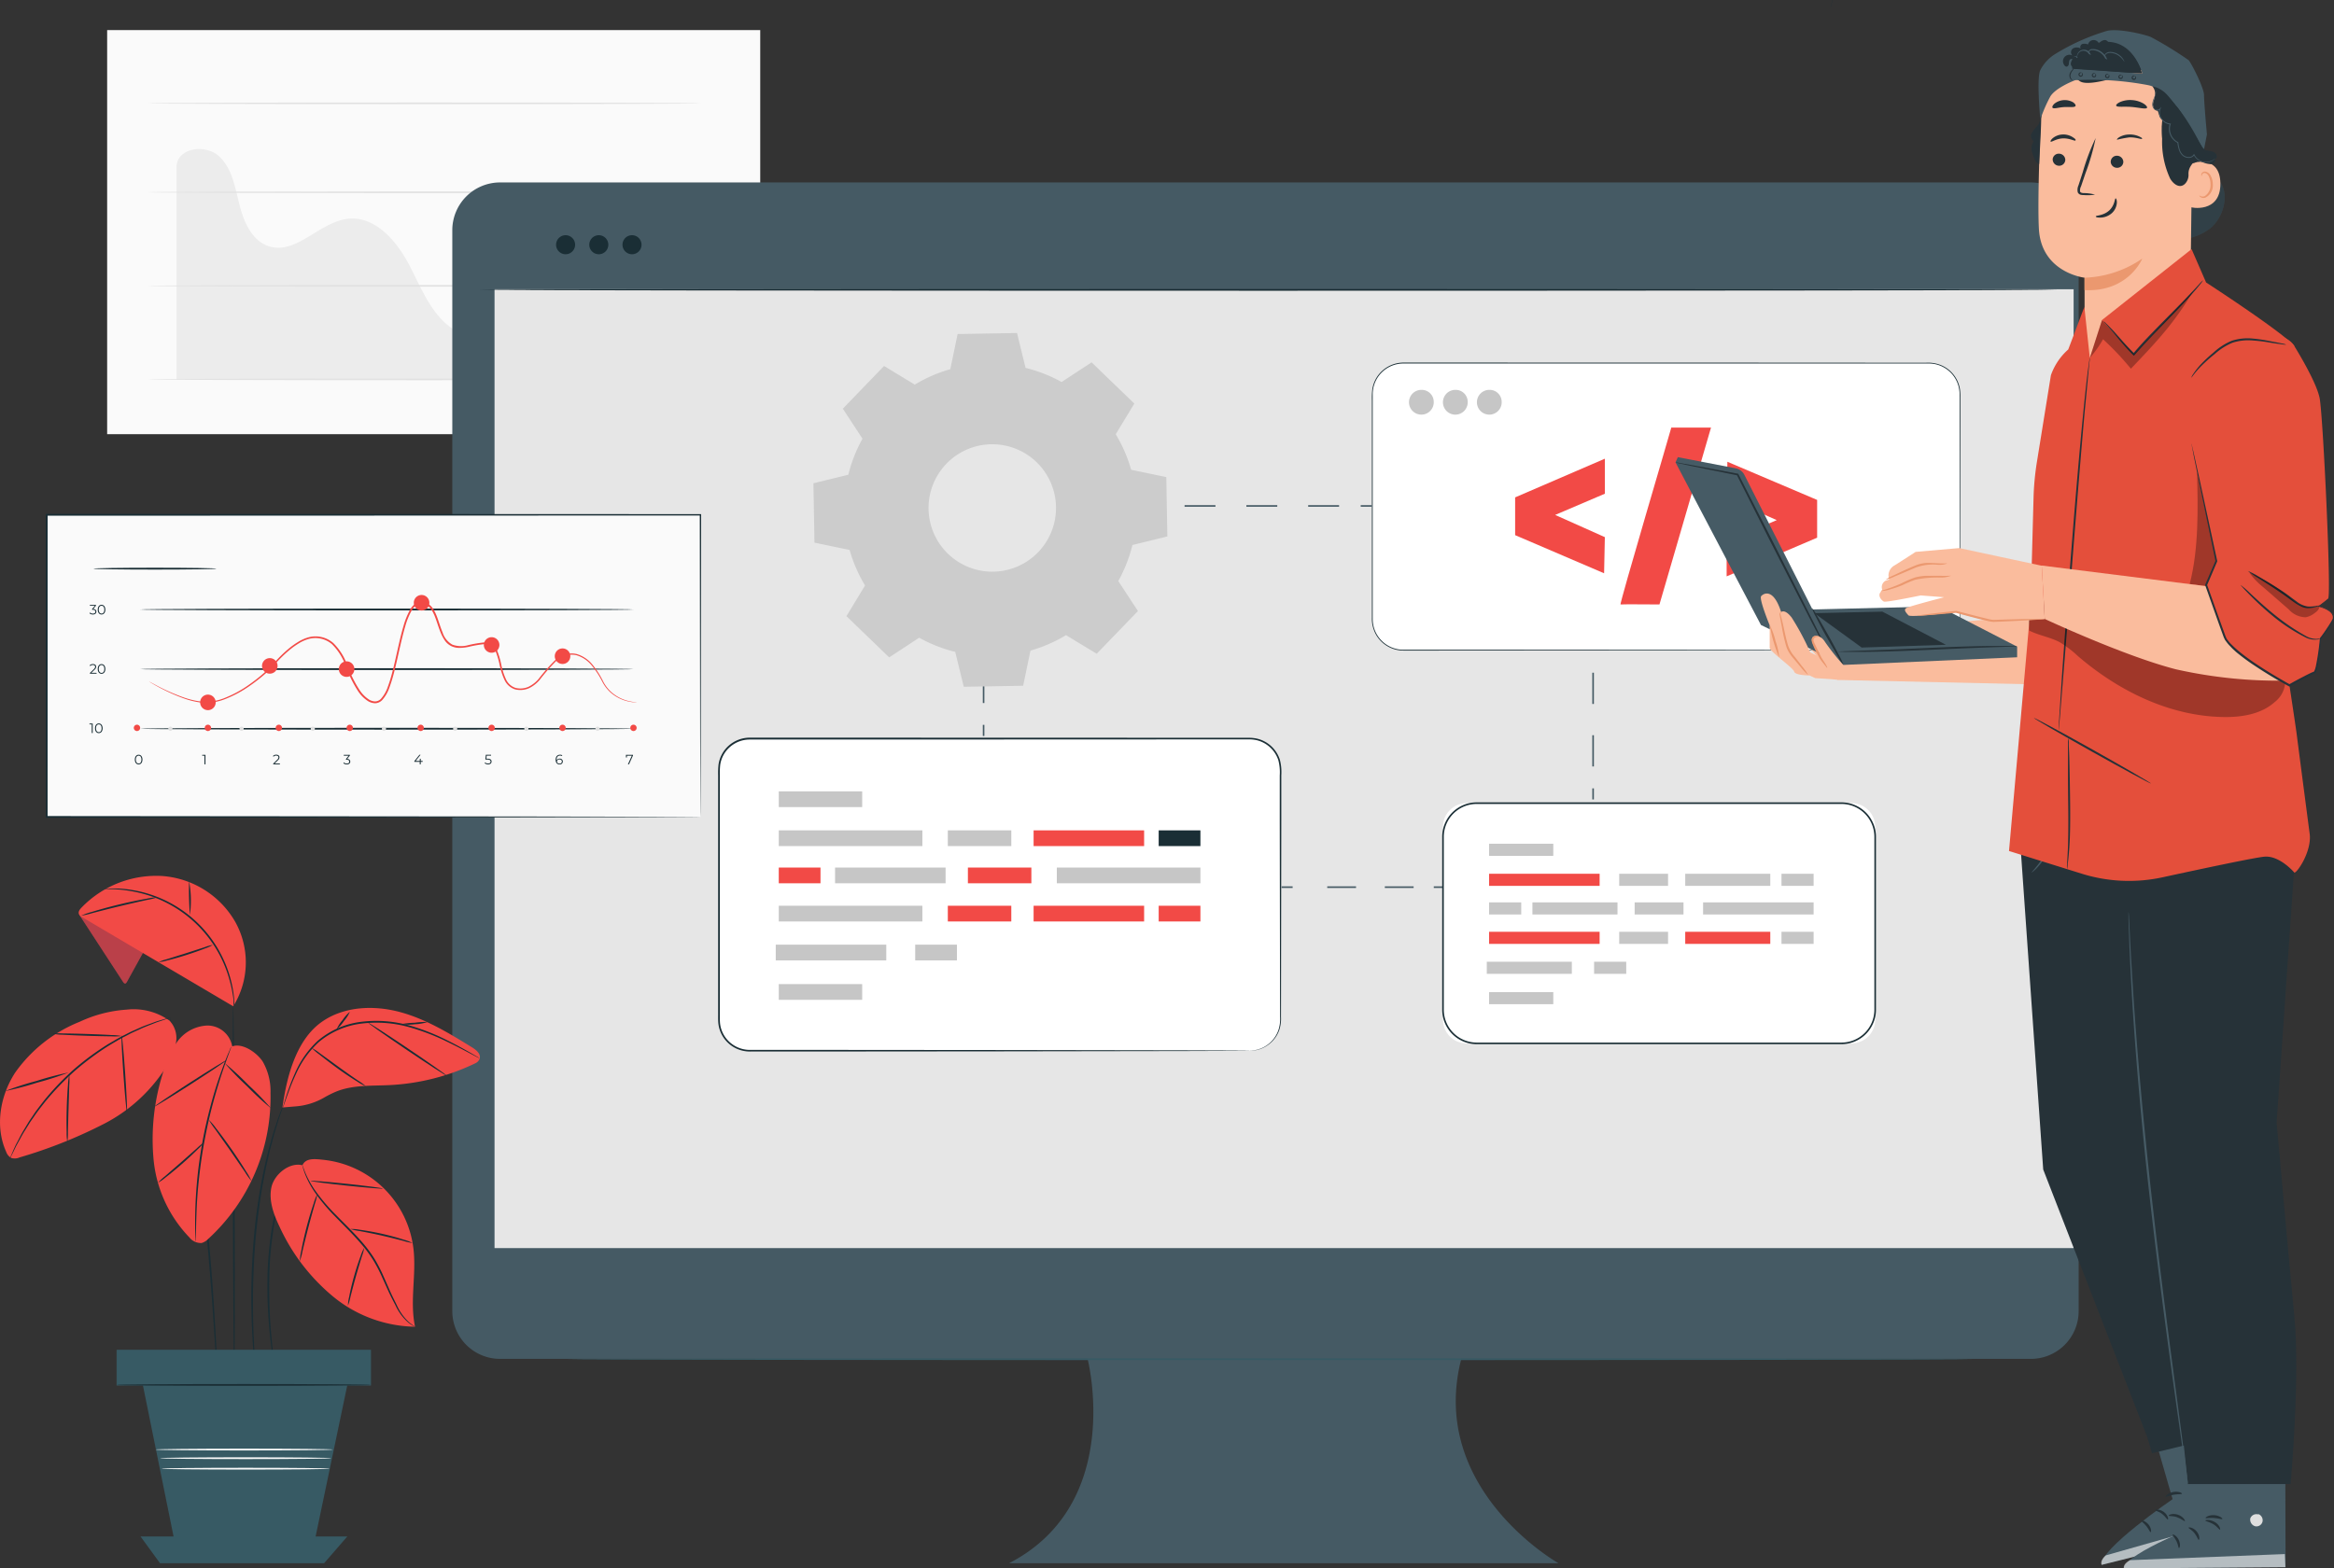 <svg xmlns="http://www.w3.org/2000/svg" xmlns:xlink="http://www.w3.org/1999/xlink" id="Group_42423" data-name="Group 42423" width="367.841" height="247.256" viewBox="0 0 367.841 247.256"><rect x="0" y="0" width="367.841" height="247.256" fill="#333333" stroke="none"/><defs><clipPath id="clip-path"><rect id="Rectangle_40408" data-name="Rectangle 40408" width="367.841" height="247.256" fill="none"></rect></clipPath><clipPath id="clip-path-3"><rect id="Rectangle_40364" data-name="Rectangle 40364" width="10.185" height="11.834" fill="none"></rect></clipPath><clipPath id="clip-path-4"><rect id="Rectangle_40400" data-name="Rectangle 40400" width="29.061" height="14.981" fill="none"></rect></clipPath><clipPath id="clip-path-5"><rect id="Rectangle_40401" data-name="Rectangle 40401" width="24.799" height="8.165" fill="none"></rect></clipPath><clipPath id="clip-path-6"><rect id="Rectangle_40402" data-name="Rectangle 40402" width="25.478" height="2.263" fill="none"></rect></clipPath><clipPath id="clip-path-7"><rect id="Rectangle_40403" data-name="Rectangle 40403" width="40.64" height="18.596" fill="none"></rect></clipPath><clipPath id="clip-path-8"><rect id="Rectangle_40404" data-name="Rectangle 40404" width="4.176" height="18.092" fill="none"></rect></clipPath><clipPath id="clip-path-9"><rect id="Rectangle_40405" data-name="Rectangle 40405" width="16.52" height="12.226" fill="none"></rect></clipPath><clipPath id="clip-path-10"><rect id="Rectangle_40406" data-name="Rectangle 40406" width="11.098" height="7.171" fill="none"></rect></clipPath></defs><g id="Group_42422" data-name="Group 42422" clip-path="url(#clip-path)"><rect id="Rectangle_40361" data-name="Rectangle 40361" width="10.793" height="33.708" transform="translate(332.672 13.701)" fill="#e1e1e1"></rect><rect id="Rectangle_40362" data-name="Rectangle 40362" width="102.927" height="63.704" transform="translate(16.887 4.743)" fill="#fafafa"></rect><g id="Group_42421" data-name="Group 42421"><g id="Group_42420" data-name="Group 42420" clip-path="url(#clip-path)"><path id="Path_31745" data-name="Path 31745" d="M106.88,60.863c-7.137-2.706-15.346,4.777-22.343,1.726-4.071-1.776-5.917-6.381-7.912-10.349s-5.431-8.155-9.849-7.694c-4.456.465-8.059,5.624-12.363,4.38-2.713-.784-4.067-3.792-4.747-6.533s-1.152-5.77-3.22-7.692-6.379-1.407-6.7,1.4V69.869h80.49S109.35,61.8,106.88,60.863" transform="translate(-11.915 -10.06)" fill="#ececec"></path><path id="Path_31746" data-name="Path 31746" d="M120.452,85.362c0,.072-19.509.131-43.571.131s-43.574-.059-43.574-.131,19.505-.131,43.574-.131,43.571.059,43.571.131" transform="translate(-9.986 -25.553)" fill="#e1e1e1"></path><path id="Path_31747" data-name="Path 31747" d="M120.452,64.3c0,.072-19.509.131-43.571.131s-43.574-.059-43.574-.131,19.505-.131,43.574-.131,43.571.059,43.571.131" transform="translate(-9.986 -19.237)" fill="#e1e1e1"></path><path id="Path_31748" data-name="Path 31748" d="M120.452,43.229c0,.072-19.509.131-43.571.131s-43.574-.059-43.574-.131S52.812,43.1,76.881,43.1s43.571.059,43.571.131" transform="translate(-9.986 -12.921)" fill="#e1e1e1"></path><path id="Path_31749" data-name="Path 31749" d="M120.452,23.208c0,.072-19.509.131-43.571.131s-43.574-.059-43.574-.131,19.505-.131,43.574-.131,43.571.059,43.571.131" transform="translate(-9.986 -6.919)" fill="#e1e1e1"></path><path id="Path_31750" data-name="Path 31750" d="M350.589,41.076H109.337a7.53,7.53,0,0,0-7.531,7.531v170.4a7.531,7.531,0,0,0,7.531,7.531h92.592s5.89,22.784-12.368,32.209h86.578s-20.614-11.64-15.314-32.209H350.59a7.531,7.531,0,0,0,7.531-7.531V48.607a7.531,7.531,0,0,0-7.531-7.531" transform="translate(-30.523 -12.315)" fill="#455a64"></path><rect id="Rectangle_40363" data-name="Rectangle 40363" width="248.865" height="151.158" transform="translate(77.94 45.599)" fill="#e6e6e6"></rect><path id="Path_31751" data-name="Path 31751" d="M356.6,65.188c0,.081-55.715.146-124.426.146-68.735,0-124.438-.066-124.438-.146s55.7-.146,124.438-.146c68.712,0,124.426.066,124.426.146" transform="translate(-32.301 -19.5)" fill="#1a2e35"></path><path id="Path_31752" data-name="Path 31752" d="M128.161,54.455a1.5,1.5,0,1,1-1.5-1.5,1.5,1.5,0,0,1,1.5,1.5" transform="translate(-37.522 -15.875)" fill="#1a2e35"></path><path id="Path_31753" data-name="Path 31753" d="M135.635,54.455a1.5,1.5,0,1,1-1.5-1.5,1.5,1.5,0,0,1,1.5,1.5" transform="translate(-39.763 -15.875)" fill="#1a2e35"></path><path id="Path_31754" data-name="Path 31754" d="M143.11,54.455a1.5,1.5,0,1,1-1.5-1.5,1.5,1.5,0,0,1,1.5,1.5" transform="translate(-42.004 -15.875)" fill="#1a2e35"></path><path id="Path_31755" data-name="Path 31755" d="M412.049,1.118l-.027-.008L412.336,0l.028.008Z" transform="translate(-123.528 0)" fill="#1a2e35"></path><path id="Path_31756" data-name="Path 31756" d="M349.143,305.964c0,.081-49.568.146-110.7.146-61.152,0-110.709-.066-110.709-.146s49.557-.146,110.709-.146c61.131,0,110.7.066,110.7.146" transform="translate(-38.297 -91.688)" fill="#375a64"></path><path id="Path_31757" data-name="Path 31757" d="M52.623,285.28c-.078,0-.179-13.145-.225-29.357s-.019-29.36.06-29.36.179,13.142.225,29.359.019,29.358-.06,29.358" transform="translate(-15.703 -67.926)" fill="#1a2e35"></path><path id="Path_31758" data-name="Path 31758" d="M63.866,263.441a1.4,1.4,0,0,1-.107.306l-.357.851-.26.613-.266.746-.308.856c-.106.3-.19.634-.3.976a39.738,39.738,0,0,0-1.118,4.892,59.678,59.678,0,0,0-.619,6.118,82.471,82.471,0,0,0,.316,11.175c.128,1.427.258,2.579.353,3.376.041.373.074.677.1.918a1.355,1.355,0,0,1,.016.323,1.36,1.36,0,0,1-.072-.314c-.041-.239-.092-.541-.154-.912-.129-.792-.289-1.942-.443-3.37a73.575,73.575,0,0,1-.4-11.209,55.717,55.717,0,0,1,.645-6.148,37.039,37.039,0,0,1,1.183-4.908c.112-.342.2-.672.317-.975s.226-.585.33-.854l.289-.741c.1-.223.2-.424.285-.606l.406-.831a1.373,1.373,0,0,1,.159-.281" transform="translate(-18.044 -78.982)" fill="#1a2e35"></path><path id="Path_31759" data-name="Path 31759" d="M61.761,248.257a2.7,2.7,0,0,1-.127.433q-.154.456-.416,1.223l-.305.88-.321,1.062c-.234.76-.5,1.624-.746,2.6q-.191.728-.4,1.52-.181.8-.375,1.662c-.279,1.144-.48,2.388-.738,3.686-.44,2.61-.828,5.5-1.1,8.541-.252,3.047-.363,5.959-.4,8.607-.008,2.649.026,5.036.134,7.036.035,1,.1,1.906.151,2.7s.1,1.479.146,2.037q.062.808.1,1.288a2.7,2.7,0,0,1,.015.451,2.648,2.648,0,0,1-.072-.445q-.056-.479-.151-1.283c-.068-.557-.134-1.24-.2-2.035s-.145-1.7-.193-2.7c-.134-2-.189-4.394-.2-7.048.024-2.655.126-5.574.38-8.629s.665-5.947,1.121-8.563c.265-1.3.476-2.546.766-3.691q.2-.861.391-1.663.22-.792.42-1.52c.254-.972.539-1.835.788-2.592l.344-1.057.33-.875.467-1.205a2.627,2.627,0,0,1,.181-.413" transform="translate(-16.961 -74.43)" fill="#1a2e35"></path><path id="Path_31760" data-name="Path 31760" d="M45.859,288.367a.623.623,0,0,1-.022-.153l-.038-.452c-.029-.419-.068-1-.118-1.741l-.4-6.4c-.347-5.405-.849-12.873-1.758-21.085-.465-4.106-1-8.006-1.564-11.541-.3-1.764-.568-3.444-.875-5.006-.281-1.567-.584-3.018-.863-4.343-.263-1.328-.555-2.517-.791-3.567s-.456-1.949-.643-2.683l-.415-1.694c-.041-.181-.074-.327-.1-.443a.693.693,0,0,1-.025-.153.6.6,0,0,1,.053.146l.128.436c.113.4.269.967.467,1.681.2.73.444,1.625.69,2.673s.557,2.234.833,3.561c.292,1.323.606,2.774.9,4.341.317,1.562.6,3.243.9,5.008.576,3.537,1.123,7.441,1.588,11.551.91,8.221,1.381,15.7,1.676,21.105.147,2.706.249,4.895.31,6.409.027.741.049,1.324.064,1.743,0,.186.007.335.009.454a.627.627,0,0,1-.006.155" transform="translate(-11.466 -68.688)" fill="#1a2e35"></path><path id="Path_31761" data-name="Path 31761" d="M46.882,234.182a3.961,3.961,0,0,0-3.926-3.287,6.183,6.183,0,0,0-4.757,2.582,14.891,14.891,0,0,0-2.291,5.084,34.565,34.565,0,0,0-1.409,13.53,20.479,20.479,0,0,0,5.63,12.2,2.3,2.3,0,0,0,1.94.886,2.341,2.341,0,0,0,1.024-.632,30.278,30.278,0,0,0,9.826-23.024,9.351,9.351,0,0,0-1.231-4.954c-.955-1.436-3.18-2.96-4.8-2.384" transform="translate(-10.288 -69.225)" fill="#f24a46"></path><path id="Path_31762" data-name="Path 31762" d="M27.957,211.367l-2.634,4.77c-.062.111-.143.236-.27.246s-.242-.12-.317-.236l-6.964-10.688,1.6-.91Z" transform="translate(-5.328 -61.327)" fill="#e8505b"></path><g id="Group_42398" data-name="Group 42398" transform="translate(12.444 143.224)" opacity="0.2"><g id="Group_42397" data-name="Group 42397"><g id="Group_42396" data-name="Group 42396" clip-path="url(#clip-path-3)"><path id="Path_31763" data-name="Path 31763" d="M27.957,211.367l-2.634,4.77c-.062.111-.143.236-.27.246s-.242-.12-.317-.236l-6.964-10.688,1.6-.91Z" transform="translate(-17.772 -204.551)"></path></g></g></g><path id="Path_31764" data-name="Path 31764" d="M42.065,217.752,18.309,203.734a1.109,1.109,0,0,1-.578-.583c-.095-.352.169-.691.423-.952a16.369,16.369,0,0,1,12.7-4.987,14.506,14.506,0,0,1,11.478,7.138,13.087,13.087,0,0,1-.261,13.4" transform="translate(-5.31 -59.115)" fill="#f24a46"></path><path id="Path_31765" data-name="Path 31765" d="M23.455,200.115a1.277,1.277,0,0,1,.312-.038c.2-.01.507-.048.9-.043a17.878,17.878,0,0,1,3.3.262,19.266,19.266,0,0,1,15.376,13.913,17.856,17.856,0,0,1,.589,3.253,6.627,6.627,0,0,1,.036.693,1.164,1.164,0,0,1-.183.519,3.991,3.991,0,0,0,.037-1.2,20.356,20.356,0,0,0-.672-3.21,19.407,19.407,0,0,0-15.219-13.77,20.3,20.3,0,0,0-3.261-.349c-.777-.017-1.207,0-1.209-.029" transform="translate(-7.032 -59.971)" fill="#1a2e35"></path><path id="Path_31766" data-name="Path 31766" d="M44.239,212.742a5.794,5.794,0,0,1-1.2.546c-.758.3-1.816.679-3,1.055s-2.267.675-3.058.868a5.727,5.727,0,0,1-1.3.247,6.549,6.549,0,0,1,1.241-.441l3.026-.945,3.016-.974a6.412,6.412,0,0,1,1.269-.356" transform="translate(-10.699 -63.781)" fill="#1a2e35"></path><path id="Path_31767" data-name="Path 31767" d="M42.538,198.393a16.626,16.626,0,0,1,.134,5.312,49.914,49.914,0,0,1-.134-5.312" transform="translate(-12.74 -59.48)" fill="#1a2e35"></path><path id="Path_31768" data-name="Path 31768" d="M18.269,204.91a10.655,10.655,0,0,1,1.726-.607c1.079-.333,2.582-.754,4.257-1.158s3.207-.713,4.319-.908a10.612,10.612,0,0,1,1.813-.245,12.8,12.8,0,0,1-1.773.443c-1.1.245-2.619.585-4.291.987s-3.178.793-4.27,1.075a12.669,12.669,0,0,1-1.781.414" transform="translate(-5.477 -60.557)" fill="#1a2e35"></path><path id="Path_31769" data-name="Path 31769" d="M26.734,229.06a9.745,9.745,0,0,0-6.766-1.753,20.676,20.676,0,0,0-7.4,1.911,22.818,22.818,0,0,0-10.165,8c-2.393,3.66-3.226,8.505-1.434,12.494a1.782,1.782,0,0,0,.811.984,1.935,1.935,0,0,0,1.341-.1A75.007,75.007,0,0,0,16.45,245.28a25.166,25.166,0,0,0,10.25-9.795,8.423,8.423,0,0,0,1.079-3.251,4.044,4.044,0,0,0-1.045-3.175" transform="translate(0 -68.144)" fill="#f24a46"></path><path id="Path_31770" data-name="Path 31770" d="M27.448,229.13a1.616,1.616,0,0,1-.328.133l-.955.328-.691.23c-.251.09-.517.2-.807.314-.577.234-1.246.466-1.951.809l-1.117.508c-.388.179-.774.4-1.184.608-.826.405-1.661.924-2.551,1.449a44.109,44.109,0,0,0-5.394,4,44.261,44.261,0,0,0-4.657,4.843c-.634.816-1.255,1.578-1.762,2.346-.259.379-.527.735-.753,1.1l-.647,1.043c-.429.655-.745,1.29-1.05,1.832-.148.273-.293.524-.415.761l-.316.656-.447.9a1.65,1.65,0,0,1-.174.308,1.623,1.623,0,0,1,.122-.331l.4-.929.3-.669c.114-.242.253-.5.4-.775.292-.551.6-1.2,1.018-1.86l.634-1.059c.223-.367.488-.728.744-1.113.5-.778,1.12-1.551,1.753-2.376a42.56,42.56,0,0,1,4.672-4.891,42.562,42.562,0,0,1,5.445-4.01c.9-.523,1.745-1.036,2.58-1.435.415-.206.806-.422,1.2-.6l1.131-.5c.713-.332,1.391-.552,1.976-.773.293-.105.564-.211.819-.293l.7-.207.973-.278a1.635,1.635,0,0,1,.344-.078" transform="translate(-0.674 -68.695)" fill="#1a2e35"></path><path id="Path_31771" data-name="Path 31771" d="M11.153,241.472a47.941,47.941,0,0,1-4.97,1.6,47.846,47.846,0,0,1-5.05,1.328,47.8,47.8,0,0,1,4.97-1.6,47.966,47.966,0,0,1,5.05-1.328" transform="translate(-0.34 -72.394)" fill="#1a2e35"></path><path id="Path_31772" data-name="Path 31772" d="M15.1,252.613a7.928,7.928,0,0,1-.109-1.549c-.027-.957-.03-2.28.011-3.741s.119-2.783.2-3.737a7.92,7.92,0,0,1,.2-1.54,8.848,8.848,0,0,1,0,1.552c-.032,1.049-.071,2.324-.115,3.733s-.067,2.685-.094,3.733a8.9,8.9,0,0,1-.092,1.549" transform="translate(-4.487 -72.568)" fill="#1a2e35"></path><path id="Path_31773" data-name="Path 31773" d="M28.2,245.15c-.078.006-.328-2.684-.558-6.006s-.352-6.021-.274-6.026.328,2.683.558,6.006.352,6.02.274,6.025" transform="translate(-8.199 -69.892)" fill="#1a2e35"></path><path id="Path_31774" data-name="Path 31774" d="M11.866,232.725a8.891,8.891,0,0,1,1.593-.048c.982.007,2.339.036,3.835.085s2.853.11,3.834.169a8.9,8.9,0,0,1,1.586.153,8.763,8.763,0,0,1-1.591.048c-.982-.007-2.339-.036-3.838-.085s-2.854-.11-3.834-.168a8.862,8.862,0,0,1-1.585-.153" transform="translate(-3.558 -69.759)" fill="#1a2e35"></path><path id="Path_31775" data-name="Path 31775" d="M44.028,266.348a1.361,1.361,0,0,1-.034-.318c-.011-.239-.025-.542-.042-.914-.036-.794-.044-1.944-.013-3.364s.122-3.111.293-4.983.453-3.921.836-6.058.866-4.151,1.352-5.969,1.006-3.434,1.482-4.776.886-2.42,1.2-3.153l.361-.843a1.35,1.35,0,0,1,.144-.287,1.371,1.371,0,0,1-.091.308l-.311.861c-.281.744-.665,1.828-1.112,3.176s-.935,2.966-1.419,4.779-.933,3.825-1.325,5.953-.657,4.171-.856,6.034-.3,3.548-.353,4.964-.078,2.563-.077,3.357c0,.372-.008.674-.012.914a1.359,1.359,0,0,1-.023.319" transform="translate(-13.168 -70.66)" fill="#1a2e35"></path><path id="Path_31776" data-name="Path 31776" d="M42.78,257.264a6.526,6.526,0,0,1-.947,1.04c-.615.613-1.487,1.436-2.483,2.309s-1.926,1.63-2.615,2.159a6.479,6.479,0,0,1-1.155.8,7.386,7.386,0,0,1,1.028-.959l2.554-2.218,2.533-2.241a7.261,7.261,0,0,1,1.085-.893" transform="translate(-10.667 -77.13)" fill="#1a2e35"></path><path id="Path_31777" data-name="Path 31777" d="M53.728,261.784a11.17,11.17,0,0,1-1.01-1.4l-2.347-3.425-2.4-3.392a11.212,11.212,0,0,1-.96-1.433,9.632,9.632,0,0,1,1.121,1.311c.659.837,1.54,2.017,2.47,3.35s1.727,2.571,2.283,3.479a9.648,9.648,0,0,1,.84,1.507" transform="translate(-14.095 -75.593)" fill="#1a2e35"></path><path id="Path_31778" data-name="Path 31778" d="M46.134,238.709c.043.067-2.456,1.748-5.578,3.756s-5.69,3.582-5.732,3.516,2.455-1.747,5.578-3.756,5.69-3.581,5.732-3.516" transform="translate(-10.44 -71.567)" fill="#1a2e35"></path><path id="Path_31779" data-name="Path 31779" d="M57.885,246.489A46.586,46.586,0,0,1,54.107,243a46.631,46.631,0,0,1-3.579-3.695,46.587,46.587,0,0,1,3.778,3.491,46.63,46.63,0,0,1,3.579,3.695" transform="translate(-15.148 -71.745)" fill="#1a2e35"></path><path id="Path_31780" data-name="Path 31780" d="M63.565,242.629l2.144-.178a10.594,10.594,0,0,0,4.33-1.325,17.259,17.259,0,0,1,2.019-1.013c2.651-1.064,5.609-.874,8.462-1.017a35.034,35.034,0,0,0,13.461-3.442,1.31,1.31,0,0,0,.587-.532c.44-.8-.378-1.517-1.082-1.951-3.612-2.226-7.29-4.48-11.386-5.585s-8.747-.919-12.242,1.487c-4.1,2.824-5.6,8.624-6.292,13.556" transform="translate(-19.057 -68.038)" fill="#f24a46"></path><path id="Path_31781" data-name="Path 31781" d="M94.635,235.728a2.109,2.109,0,0,1-.363-.169l-1.017-.532c-.882-.464-2.15-1.148-3.754-1.916a35.045,35.045,0,0,0-5.81-2.24,19.189,19.189,0,0,0-7.531-.61,12.866,12.866,0,0,0-6.865,2.949,15.255,15.255,0,0,0-3.575,5.021c-.753,1.607-1.218,2.974-1.556,3.91l-.382,1.081a2.105,2.105,0,0,1-.15.372,2.167,2.167,0,0,1,.1-.389l.331-1.1a35.675,35.675,0,0,1,1.478-3.96,15.2,15.2,0,0,1,3.584-5.133,13.021,13.021,0,0,1,7-3.034,19.171,19.171,0,0,1,7.638.639,33.824,33.824,0,0,1,5.828,2.311c1.6.8,2.853,1.507,3.719,2l.991.58a2.09,2.09,0,0,1,.335.219" transform="translate(-19.077 -68.908)" fill="#1a2e35"></path><path id="Path_31782" data-name="Path 31782" d="M95.26,238.63c-.044.065-2.848-1.749-6.263-4.051s-6.148-4.223-6.1-4.288,2.848,1.748,6.263,4.052,6.148,4.222,6.1,4.287" transform="translate(-24.852 -69.043)" fill="#1a2e35"></path><path id="Path_31783" data-name="Path 31783" d="M94.518,230.071a6.819,6.819,0,0,1-2.042.367,6.925,6.925,0,0,1-2.082-.027,13.444,13.444,0,0,1,2.058-.21,13.516,13.516,0,0,1,2.066-.13" transform="translate(-27.101 -68.971)" fill="#1a2e35"></path><path id="Path_31784" data-name="Path 31784" d="M77.855,227.795a5.421,5.421,0,0,1-.92,1.437,6.146,6.146,0,0,1-1.165,1.325,5.408,5.408,0,0,1,.92-1.437,6.152,6.152,0,0,1,1.165-1.324" transform="translate(-22.714 -68.295)" fill="#1a2e35"></path><path id="Path_31785" data-name="Path 31785" d="M78.687,241.976a7.436,7.436,0,0,1-1.35-.732c-.81-.492-1.9-1.211-3.075-2.061s-2.2-1.653-2.942-2.241a8.294,8.294,0,0,1-1.164-1,8.02,8.02,0,0,1,1.286.837l2.988,2.172c1.166.846,2.237,1.589,3.016,2.122a9.1,9.1,0,0,1,1.241.9" transform="translate(-21.033 -70.738)" fill="#1a2e35"></path><path id="Path_31786" data-name="Path 31786" d="M65.923,261.945c-2.045-.54-4.483,1.449-4.9,3.522s.356,4.193,1.266,6.1a31.14,31.14,0,0,0,8.458,11.066A20.916,20.916,0,0,0,83.674,287.4c-.864-4.016.229-8.211-.253-12.291a15.989,15.989,0,0,0-14.161-14.02c-1.305-.141-2.816-.346-3.337.86" transform="translate(-18.259 -78.244)" fill="#f24a46"></path><path id="Path_31787" data-name="Path 31787" d="M85.824,287.811a1.357,1.357,0,0,1-.291-.135,5.308,5.308,0,0,1-.765-.514,7.975,7.975,0,0,1-2.019-2.7c-.326-.633-.69-1.321-1.047-2.082l-1.1-2.432a23.568,23.568,0,0,0-1.353-2.6,20.341,20.341,0,0,0-1.86-2.53c-1.4-1.645-2.9-3.068-4.205-4.427a28.91,28.91,0,0,1-3.206-3.847,14.144,14.144,0,0,1-1.566-2.992c-.132-.377-.226-.672-.273-.877a1.309,1.309,0,0,1-.064-.314c.027-.008.142.417.44,1.151a15.454,15.454,0,0,0,1.63,2.918,30.463,30.463,0,0,0,3.228,3.777c1.308,1.345,2.819,2.764,4.234,4.426a20.209,20.209,0,0,1,1.881,2.569,23.214,23.214,0,0,1,1.353,2.637l1.075,2.442c.343.758.7,1.452,1.011,2.089a8.264,8.264,0,0,0,1.912,2.708c.6.515,1,.706.984.734" transform="translate(-20.408 -78.658)" fill="#1a2e35"></path><path id="Path_31788" data-name="Path 31788" d="M78.317,290.049a6.14,6.14,0,0,1,.188-1.377c.16-.842.423-2,.777-3.258s.734-2.383,1.038-3.186a6.168,6.168,0,0,1,.559-1.272,7.385,7.385,0,0,1-.368,1.338c-.253.816-.6,1.943-.954,3.2s-.645,2.4-.854,3.224a7.447,7.447,0,0,1-.384,1.333" transform="translate(-23.477 -84.234)" fill="#1a2e35"></path><path id="Path_31789" data-name="Path 31789" d="M88.667,278.911a8.458,8.458,0,0,1-1.441-.331c-.881-.23-2.1-.545-3.452-.851s-2.589-.542-3.483-.711a8.574,8.574,0,0,1-1.444-.318,6.883,6.883,0,0,1,1.476.119c.905.12,2.152.326,3.514.633s2.576.654,3.446.935a6.956,6.956,0,0,1,1.384.524" transform="translate(-23.639 -82.953)" fill="#1a2e35"></path><path id="Path_31790" data-name="Path 31790" d="M67.478,279.418a8.34,8.34,0,0,1,.221-1.594c.18-.976.466-2.318.849-3.785s.789-2.778,1.11-3.717a8.36,8.36,0,0,1,.585-1.5,9.715,9.715,0,0,1-.394,1.558c-.27.953-.645,2.269-1.026,3.73s-.7,2.791-.927,3.754a9.788,9.788,0,0,1-.418,1.552" transform="translate(-20.228 -80.596)" fill="#1a2e35"></path><path id="Path_31791" data-name="Path 31791" d="M81.3,267.072c-.008.078-2.561-.129-5.7-.461s-5.681-.667-5.672-.744,2.561.128,5.7.461,5.681.666,5.672.744" transform="translate(-20.965 -79.705)" fill="#1a2e35"></path><rect id="Rectangle_40365" data-name="Rectangle 40365" width="39.957" height="5.49" transform="translate(18.442 212.862)" fill="#375a64"></rect><path id="Path_31792" data-name="Path 31792" d="M66.335,309.536H26.241v-5.627H66.335ZM26.378,309.4H66.2v-5.354H26.378Z" transform="translate(-7.867 -91.115)" fill="#375a64"></path><path id="Path_31793" data-name="Path 31793" d="M31.63,309.238l5.751,28.375H58.662l5.56-26.547Z" transform="translate(-9.483 -92.713)" fill="#375a64"></path><path id="Path_31794" data-name="Path 31794" d="M31.63,345.928l3.068,4.218H60.564l3.658-4.218Z" transform="translate(-9.483 -103.713)" fill="#375a64"></path><path id="Path_31795" data-name="Path 31795" d="M66.333,311.754c0,.078-8.975.142-20.044.142s-20.046-.064-20.046-.142,8.973-.142,20.046-.142,20.044.064,20.044.142" transform="translate(-7.868 -93.425)" fill="#1a2e35"></path><path id="Path_31796" data-name="Path 31796" d="M63.016,328.249c0,.078-6.048.142-13.505.142s-13.506-.064-13.506-.142,6.046-.142,13.506-.142,13.505.064,13.505.142" transform="translate(-10.795 -98.37)" fill="#fafafa"></path><path id="Path_31797" data-name="Path 31797" d="M62.882,330.608c0,.078-5.942.142-13.27.142s-13.271-.064-13.271-.142,5.94-.142,13.271-.142,13.27.064,13.27.142" transform="translate(-10.895 -99.077)" fill="#fafafa"></path><path id="Path_31798" data-name="Path 31798" d="M62.956,326.305c0,.078-6.255.142-13.969.142s-13.971-.064-13.971-.142,6.253-.142,13.971-.142,13.969.064,13.969.142" transform="translate(-10.498 -97.787)" fill="#fafafa"></path><path id="Path_31799" data-name="Path 31799" d="M396.567,126.906c0-.014.235,0,.684-.069a4.721,4.721,0,0,0,1.87-.7,4.785,4.785,0,0,0,1.975-2.517,5.607,5.607,0,0,0,.253-2.055q0-1.123-.007-2.39c-.011-6.759-.027-16.529-.046-28.6q0-1.131,0-2.29,0-.58,0-1.166a7.783,7.783,0,0,0-.053-1.161,4.719,4.719,0,0,0-2.715-3.63,5.134,5.134,0,0,0-2.386-.427l-2.545,0-5.233,0-22.669.013-51.942.011a4.73,4.73,0,0,0-3.065,1.141,4.633,4.633,0,0,0-1.57,2.845,11.957,11.957,0,0,0-.058,1.678q0,.851,0,1.7v3.377q0,6.731,0,13.253t0,12.792q0,1.567,0,3.118a4.834,4.834,0,0,0,.788,2.848,4.726,4.726,0,0,0,2.29,1.8,7.947,7.947,0,0,0,2.93.293l42.423.031,28.6.046,7.776.027,2.022.015c.456,0,.689.015.689.015s-.233.01-.689.015l-2.022.015-7.776.027-28.6.046-42.423.031c-.5,0-.995.011-1.507-.008a4.7,4.7,0,0,1-1.517-.3,4.989,4.989,0,0,1-2.423-1.9,5.1,5.1,0,0,1-.836-3q0-1.55,0-3.118,0-6.269,0-12.792t0-13.253q0-1.683,0-3.377v-1.7a12.224,12.224,0,0,1,.062-1.722,4.925,4.925,0,0,1,1.667-3.022,5.021,5.021,0,0,1,3.255-1.211l51.942.011,22.669.013,5.233,0,2.545,0a5.372,5.372,0,0,1,2.479.452,4.94,4.94,0,0,1,2.835,3.8,7.974,7.974,0,0,1,.052,1.191q0,.586,0,1.166,0,1.158,0,2.29c-.02,12.073-.035,21.843-.046,28.6q0,1.266-.006,2.39a5.7,5.7,0,0,1-.271,2.083,4.834,4.834,0,0,1-2.026,2.539,4.679,4.679,0,0,1-1.9.681,3.5,3.5,0,0,1-.515.038c-.116,0-.174,0-.174,0" transform="translate(-92.571 -24.476)" fill="#1a2e35"></path><rect id="Rectangle_40366" data-name="Rectangle 40366" width="103.031" height="47.63" transform="translate(7.362 81.158)" fill="#fafafa"></rect><path id="Path_31800" data-name="Path 31800" d="M113.484,163.476s-.008-.292-.011-.851-.006-1.391-.011-2.475c-.006-2.175-.015-5.374-.027-9.491-.014-8.228-.034-20.123-.057-34.813l.106.106-103.024.039h-.007l.146-.146c0,16.752,0,32.865-.007,47.63l-.139-.139,73.972.066,21.368.039,5.709.017,1.476.008c.333,0,.506.008.506.008s-.162.006-.489.008l-1.46.008-5.68.018-21.336.038-74.066.067h-.139v-.139c0-14.766,0-30.878-.008-47.63V115.7h.153l103.024.04h.106v.106c-.025,14.718-.044,26.635-.057,34.879-.011,4.107-.02,7.3-.027,9.467,0,1.076-.008,1.9-.011,2.456s-.011.829-.011.829" transform="translate(-3.09 -34.688)" fill="#1a2e35"></path><path id="Path_31801" data-name="Path 31801" d="M20.649,162.9v1.5h-.155v-1.367h-.355V162.9Z" transform="translate(-6.038 -48.838)" fill="#1a2e35"></path><path id="Path_31802" data-name="Path 31802" d="M21.382,163.642c0-.479.251-.765.6-.765s.6.286.6.765-.253.765-.6.765-.6-.286-.6-.765m1.042,0c0-.4-.18-.623-.443-.623s-.443.221-.443.623.181.622.443.622.443-.221.443-.622" transform="translate(-6.411 -48.832)" fill="#1a2e35"></path><path id="Path_31803" data-name="Path 31803" d="M21.268,150.9v.137H20.213v-.109l.625-.613c.169-.167.2-.268.2-.371,0-.174-.123-.281-.352-.281a.511.511,0,0,0-.411.167l-.109-.095a.678.678,0,0,1,.532-.215c.306,0,.5.155.5.406a.617.617,0,0,1-.246.471l-.512.5Z" transform="translate(-6.046 -44.829)" fill="#1a2e35"></path><path id="Path_31804" data-name="Path 31804" d="M22,150.288c0-.479.251-.765.6-.765s.6.286.6.765-.253.765-.6.765-.6-.286-.6-.765m1.042,0c0-.4-.18-.623-.443-.623s-.443.221-.443.623.181.624.443.624.443-.223.443-.624" transform="translate(-6.597 -44.829)" fill="#1a2e35"></path><path id="Path_31805" data-name="Path 31805" d="M21.226,137.26c0,.251-.183.445-.545.445a.783.783,0,0,1-.542-.193l.076-.123a.657.657,0,0,0,.466.174c.249,0,.387-.116.387-.3s-.127-.3-.406-.3h-.108v-.114l.417-.522H20.2v-.137h.967v.109l-.426.535c.323.018.484.188.484.428" transform="translate(-6.038 -40.831)" fill="#1a2e35"></path><path id="Path_31806" data-name="Path 31806" d="M22,136.934c0-.479.251-.765.6-.765s.6.286.6.765-.253.765-.6.765-.6-.286-.6-.765m1.042,0c0-.4-.18-.623-.443-.623s-.443.221-.443.623.181.622.443.622.443-.221.443-.622" transform="translate(-6.597 -40.825)" fill="#1a2e35"></path><path id="Path_31807" data-name="Path 31807" d="M30.348,170.689c0-.478.251-.765.6-.765s.6.286.6.765-.253.765-.6.765-.6-.286-.6-.765m1.042,0c0-.4-.18-.623-.443-.623s-.443.222-.443.623.181.623.443.623.443-.221.443-.623" transform="translate(-9.099 -50.945)" fill="#1a2e35"></path><path id="Path_31808" data-name="Path 31808" d="M46.027,169.942v1.5h-.155V170.08h-.355v-.137Z" transform="translate(-13.646 -50.951)" fill="#1a2e35"></path><path id="Path_31809" data-name="Path 31809" d="M62.53,171.3v.137H61.475v-.109l.625-.613c.169-.167.2-.268.2-.371,0-.174-.123-.281-.352-.281a.508.508,0,0,0-.41.167l-.11-.095a.676.676,0,0,1,.533-.215c.3,0,.5.155.5.406a.618.618,0,0,1-.246.471l-.511.5Z" transform="translate(-18.417 -50.945)" fill="#1a2e35"></path><path id="Path_31810" data-name="Path 31810" d="M78.373,171.014c0,.251-.183.445-.545.445a.782.782,0,0,1-.542-.193l.076-.123a.657.657,0,0,0,.466.174c.249,0,.387-.116.387-.3s-.127-.3-.406-.3H77.7V170.6l.417-.522h-.77v-.137h.967v.109l-.426.535c.323.018.484.188.484.428" transform="translate(-23.171 -50.95)" fill="#1a2e35"></path><path id="Path_31811" data-name="Path 31811" d="M94.569,171.051h-.3v.395h-.155v-.395h-.849v-.112l.8-1h.172l-.769.971h.653v-.349h.151v.349h.3Z" transform="translate(-27.962 -50.951)" fill="#1a2e35"></path><path id="Path_31812" data-name="Path 31812" d="M110.179,171c0,.256-.179.455-.545.455a.777.777,0,0,1-.54-.193l.076-.123a.649.649,0,0,0,.462.174c.255,0,.391-.125.391-.307s-.12-.313-.5-.313H109.2l.078-.755h.823v.138h-.688l-.052.479h.193c.453,0,.625.179.625.445" transform="translate(-32.708 -50.95)" fill="#1a2e35"></path><path id="Path_31813" data-name="Path 31813" d="M126.2,170.992a.469.469,0,0,1-.513.462c-.4,0-.617-.277-.617-.752,0-.511.279-.778.688-.778a.688.688,0,0,1,.356.082l-.062.125a.523.523,0,0,0-.292-.071c-.324,0-.533.209-.533.617a1.174,1.174,0,0,0,.007.123.48.48,0,0,1,.459-.258.455.455,0,0,1,.507.451m-.153,0c0-.2-.146-.324-.378-.324a.348.348,0,0,0-.387.328c0,.166.137.323.4.323a.329.329,0,0,0,.367-.327" transform="translate(-37.498 -50.945)" fill="#1a2e35"></path><path id="Path_31814" data-name="Path 31814" d="M142,169.942v.109l-.629,1.395H141.2l.619-1.367h-.774v.282h-.153v-.419Z" transform="translate(-42.242 -50.951)" fill="#1a2e35"></path><path id="Path_31815" data-name="Path 31815" d="M109.3,164.011c0,.081-17.406.146-38.872.146s-38.876-.066-38.876-.146,17.4-.146,38.876-.146,38.872.066,38.872.146" transform="translate(-9.458 -49.129)" fill="#1a2e35"></path><path id="Path_31816" data-name="Path 31816" d="M109.3,150.588c0,.081-17.406.146-38.872.146s-38.876-.066-38.876-.146,17.4-.146,38.876-.146,38.872.066,38.872.146" transform="translate(-9.458 -45.104)" fill="#1a2e35"></path><path id="Path_31817" data-name="Path 31817" d="M109.3,137.165c0,.081-17.406.146-38.872.146s-38.876-.066-38.876-.146,17.4-.146,38.876-.146,38.872.066,38.872.146" transform="translate(-9.458 -41.08)" fill="#1a2e35"></path><path id="Path_31818" data-name="Path 31818" d="M31.119,163.663a.5.5,0,1,1-.5-.5.5.5,0,0,1,.5.5" transform="translate(-9.031 -48.918)" fill="#f24a46"></path><path id="Path_31819" data-name="Path 31819" d="M47.083,163.663a.5.5,0,1,1-.5-.5.5.5,0,0,1,.5.5" transform="translate(-13.817 -48.918)" fill="#f24a46"></path><path id="Path_31820" data-name="Path 31820" d="M63.048,163.663a.5.5,0,1,1-.5-.5.5.5,0,0,1,.5.5" transform="translate(-18.603 -48.918)" fill="#f24a46"></path><path id="Path_31821" data-name="Path 31821" d="M79.012,163.663a.5.5,0,1,1-.5-.5.5.5,0,0,1,.5.5" transform="translate(-23.389 -48.918)" fill="#f24a46"></path><path id="Path_31822" data-name="Path 31822" d="M94.977,163.663a.5.5,0,1,1-.5-.5.5.5,0,0,1,.5.5" transform="translate(-28.176 -48.918)" fill="#f24a46"></path><path id="Path_31823" data-name="Path 31823" d="M126.906,163.663a.5.5,0,1,1-.5-.5.5.5,0,0,1,.5.5" transform="translate(-37.749 -48.918)" fill="#f24a46"></path><path id="Path_31824" data-name="Path 31824" d="M110.942,163.663a.5.5,0,1,1-.5-.5.5.5,0,0,1,.5.5" transform="translate(-32.962 -48.918)" fill="#f24a46"></path><path id="Path_31825" data-name="Path 31825" d="M142.871,163.663a.5.5,0,1,1-.5-.5.5.5,0,0,1,.5.5" transform="translate(-42.535 -48.918)" fill="#f24a46"></path><path id="Path_31826" data-name="Path 31826" d="M38.541,163.934a.328.328,0,1,1-.328-.328.328.328,0,0,1,.328.328" transform="translate(-11.359 -49.051)" fill="#e1e1e1"></path><path id="Path_31827" data-name="Path 31827" d="M54.565,163.934a.328.328,0,1,1-.328-.328.328.328,0,0,1,.328.328" transform="translate(-16.163 -49.051)" fill="#e1e1e1"></path><path id="Path_31828" data-name="Path 31828" d="M70.59,163.934a.328.328,0,1,1-.328-.328.328.328,0,0,1,.328.328" transform="translate(-20.967 -49.051)" fill="#e1e1e1"></path><path id="Path_31829" data-name="Path 31829" d="M86.615,163.934a.328.328,0,1,1-.328-.328.328.328,0,0,1,.328.328" transform="translate(-25.772 -49.051)" fill="#e1e1e1"></path><path id="Path_31830" data-name="Path 31830" d="M102.64,163.934a.328.328,0,1,1-.328-.328.328.328,0,0,1,.328.328" transform="translate(-30.576 -49.051)" fill="#e1e1e1"></path><path id="Path_31831" data-name="Path 31831" d="M118.664,163.934a.328.328,0,1,1-.328-.328.328.328,0,0,1,.328.328" transform="translate(-35.38 -49.051)" fill="#e1e1e1"></path><path id="Path_31832" data-name="Path 31832" d="M134.689,163.934a.328.328,0,1,1-.328-.328.328.328,0,0,1,.328.328" transform="translate(-40.185 -49.051)" fill="#e1e1e1"></path><path id="Path_31833" data-name="Path 31833" d="M47.5,157.616a1.225,1.225,0,1,1-1.225-1.225,1.225,1.225,0,0,1,1.225,1.225" transform="translate(-13.506 -46.888)" fill="#f24a46"></path><path id="Path_31834" data-name="Path 31834" d="M61.427,149.4a1.225,1.225,0,1,1-1.225-1.225,1.225,1.225,0,0,1,1.225,1.225" transform="translate(-17.682 -44.424)" fill="#f24a46"></path><path id="Path_31835" data-name="Path 31835" d="M78.714,150.127A1.225,1.225,0,1,1,77.49,148.9a1.225,1.225,0,0,1,1.225,1.225" transform="translate(-22.865 -44.642)" fill="#f24a46"></path><path id="Path_31836" data-name="Path 31836" d="M95.592,135.185a1.225,1.225,0,1,1-1.225-1.225,1.225,1.225,0,0,1,1.225,1.225" transform="translate(-27.925 -40.163)" fill="#f24a46"></path><path id="Path_31837" data-name="Path 31837" d="M111.357,144.688a1.225,1.225,0,1,1-1.225-1.225,1.225,1.225,0,0,1,1.225,1.225" transform="translate(-32.652 -43.012)" fill="#f24a46"></path><path id="Path_31838" data-name="Path 31838" d="M127.321,147.218a1.225,1.225,0,1,1-1.225-1.225,1.225,1.225,0,0,1,1.225,1.225" transform="translate(-37.438 -43.77)" fill="#f24a46"></path><path id="Path_31839" data-name="Path 31839" d="M110.384,151.356a1.813,1.813,0,0,1-.287,0,5.949,5.949,0,0,1-.835-.111,6.321,6.321,0,0,1-2.908-1.381A6.046,6.046,0,0,1,104.925,148a13.589,13.589,0,0,0-1.5-2.316,4.946,4.946,0,0,0-2.527-1.763,3.221,3.221,0,0,0-1.671.06,4.5,4.5,0,0,0-1.552.878,29.778,29.778,0,0,0-2.578,2.953,5.117,5.117,0,0,1-1.678,1.306,3.384,3.384,0,0,1-2.207.181,2.77,2.77,0,0,1-1.68-1.543,10.742,10.742,0,0,1-.725-2.232,12.893,12.893,0,0,0-.666-2.265,1.779,1.779,0,0,0-.716-.858,2.324,2.324,0,0,0-1.129-.219,18.934,18.934,0,0,0-2.458.434,7.2,7.2,0,0,1-1.3.148,2.924,2.924,0,0,1-1.318-.257,2.678,2.678,0,0,1-1.047-.876,6.564,6.564,0,0,1-.641-1.19c-.354-.827-.59-1.694-.911-2.528a6.152,6.152,0,0,0-.592-1.184,2.162,2.162,0,0,0-.97-.808c-.1-.029-.2-.067-.306-.092l-.322-.03a1.162,1.162,0,0,0-.6.123,2.473,2.473,0,0,0-.895.934,11.443,11.443,0,0,0-1.038,2.57c-.267.9-.492,1.824-.707,2.755-.358,1.542-.676,3.079-1.073,4.584a23.09,23.09,0,0,1-.688,2.221,5.789,5.789,0,0,1-1.161,2.017,1.616,1.616,0,0,1-1.1.489,2.239,2.239,0,0,1-1.13-.342,5.373,5.373,0,0,1-1.587-1.607,19.471,19.471,0,0,1-1.918-3.892,9.043,9.043,0,0,0-2.141-3.445,4.008,4.008,0,0,0-3.593-.877,6.058,6.058,0,0,0-1.71.753,11.677,11.677,0,0,0-1.494,1.08,19.992,19.992,0,0,0-2.492,2.507l0,.006,0,0a26.928,26.928,0,0,1-3.692,3.068,18.021,18.021,0,0,1-3.782,2.049,8.323,8.323,0,0,1-3.7.617,13.027,13.027,0,0,1-3.084-.746,29.1,29.1,0,0,1-4.005-1.832c-.443-.243-.777-.438-1-.573s-.33-.215-.33-.215.12.06.347.185l1.014.543a31.141,31.141,0,0,0,4.016,1.767,12.98,12.98,0,0,0,3.054.711,8.176,8.176,0,0,0,3.622-.632,17.925,17.925,0,0,0,3.728-2.047,26.792,26.792,0,0,0,3.645-3.056l-.007.008a20.125,20.125,0,0,1,2.516-2.55,11.851,11.851,0,0,1,1.52-1.106,6.3,6.3,0,0,1,1.778-.788,4.267,4.267,0,0,1,3.831.924,9.271,9.271,0,0,1,2.22,3.542,19.337,19.337,0,0,0,1.9,3.837,5.113,5.113,0,0,0,1.5,1.522,1.958,1.958,0,0,0,.989.3,1.322,1.322,0,0,0,.9-.41,5.532,5.532,0,0,0,1.09-1.912,22.9,22.9,0,0,0,.678-2.193c.393-1.493.711-3.03,1.069-4.575.217-.933.443-1.861.712-2.773a11.688,11.688,0,0,1,1.071-2.638,2.733,2.733,0,0,1,1.013-1.042,1.461,1.461,0,0,1,.739-.153l.365.036c.119.028.237.07.354.106a2.443,2.443,0,0,1,1.1.914,6.356,6.356,0,0,1,.622,1.244c.326.851.561,1.718.9,2.521a3.356,3.356,0,0,0,1.543,1.923,4.059,4.059,0,0,0,2.447.093,18.829,18.829,0,0,1,2.5-.433,2.586,2.586,0,0,1,1.268.255,2.035,2.035,0,0,1,.825.979,13,13,0,0,1,.678,2.318,10.493,10.493,0,0,0,.7,2.18,2.52,2.52,0,0,0,1.524,1.422,3.155,3.155,0,0,0,2.044-.163,4.89,4.89,0,0,0,1.606-1.244,29.4,29.4,0,0,1,2.612-2.959,4.679,4.679,0,0,1,1.628-.909,3.412,3.412,0,0,1,1.771-.052,5.1,5.1,0,0,1,2.609,1.839,13.639,13.639,0,0,1,1.494,2.356,5.951,5.951,0,0,0,1.379,1.836,6.386,6.386,0,0,0,2.845,1.41,7.036,7.036,0,0,0,.826.139c.188.022.285.025.285.031" transform="translate(-10.047 -40.628)" fill="#f24a46"></path><path id="Path_31840" data-name="Path 31840" d="M40.415,127.967c0,.081-4.34.146-9.691.146s-9.693-.066-9.693-.146,4.338-.146,9.693-.146,9.691.066,9.691.146" transform="translate(-6.305 -38.322)" fill="#1a2e35"></path><path id="Path_31841" data-name="Path 31841" d="M245.472,215.5H166.637a4.832,4.832,0,0,1-4.833-4.832V171.134a4.832,4.832,0,0,1,4.833-4.832h78.835a4.832,4.832,0,0,1,4.832,4.832V210.67a4.832,4.832,0,0,1-4.832,4.832" transform="translate(-48.511 -49.859)" fill="#fff"></path><path id="Path_31842" data-name="Path 31842" d="M245.409,215.44c0-.014.235,0,.685-.069a4.738,4.738,0,0,0,1.871-.7,4.79,4.79,0,0,0,1.975-2.52,5.622,5.622,0,0,0,.251-2.057q0-1.124-.007-2.391c-.011-6.764-.027-16.541-.046-28.621q0-2.265,0-4.638,0-1.186,0-2.4a7.554,7.554,0,0,0-.22-2.392,4.751,4.751,0,0,0-3.469-3.179,5.465,5.465,0,0,0-1.257-.116h-1.3l-2.641,0-22.684.013-51.977.012a4.729,4.729,0,0,0-3.067,1.142,4.631,4.631,0,0,0-1.569,2.848,12.215,12.215,0,0,0-.057,1.68v1.7q0,1.7,0,3.38,0,6.735,0,13.262t0,12.8q0,3.137,0,6.206c.007.508-.017,1.031.015,1.521a4.576,4.576,0,0,0,.324,1.435,4.7,4.7,0,0,0,1.844,2.215,4.788,4.788,0,0,0,2.761.735h2.939l5.759,0,11.011.008,19.765.017,28.62.046,7.781.027,2.024.015c.456,0,.69.015.69.015s-.234.01-.69.015l-2.024.015-7.781.027-28.62.046-19.765.018-11.011.008-5.759,0h-2.939a5.05,5.05,0,0,1-2.9-.774,4.967,4.967,0,0,1-1.951-2.341,4.84,4.84,0,0,1-.344-1.517c-.034-.526-.01-1.024-.017-1.539q0-3.068,0-6.206,0-6.273,0-12.8t0-13.262q0-1.684,0-3.38v-1.7a12.34,12.34,0,0,1,.061-1.723,4.926,4.926,0,0,1,1.666-3.025,5.024,5.024,0,0,1,3.257-1.213l51.977.011,22.684.014h3.944a5.719,5.719,0,0,1,1.308.124,4.978,4.978,0,0,1,3.631,3.338,7.744,7.744,0,0,1,.226,2.46q0,1.212,0,2.4,0,2.372,0,4.638c-.02,12.08-.035,21.857-.046,28.621q0,1.267-.006,2.391a5.693,5.693,0,0,1-.27,2.085A4.835,4.835,0,0,1,248,214.719a4.666,4.666,0,0,1-1.9.681,3.335,3.335,0,0,1-.515.039c-.116,0-.174,0-.174,0" transform="translate(-48.448 -49.797)" fill="#1a2e35"></path><rect id="Rectangle_40367" data-name="Rectangle 40367" width="13.146" height="2.479" transform="translate(122.735 124.755)" fill="#c6c6c6"></rect><rect id="Rectangle_40368" data-name="Rectangle 40368" width="13.146" height="2.479" transform="translate(122.735 155.14)" fill="#c6c6c6"></rect><rect id="Rectangle_40369" data-name="Rectangle 40369" width="22.632" height="2.479" transform="translate(122.735 130.903)" fill="#c6c6c6"></rect><rect id="Rectangle_40370" data-name="Rectangle 40370" width="10.003" height="2.479" transform="translate(149.378 130.903)" fill="#c6c6c6"></rect><rect id="Rectangle_40371" data-name="Rectangle 40371" width="6.577" height="2.479" transform="translate(182.61 130.903)" fill="#1a2e35"></rect><rect id="Rectangle_40372" data-name="Rectangle 40372" width="17.418" height="2.479" transform="translate(162.897 130.903)" fill="#f24a46"></rect><rect id="Rectangle_40373" data-name="Rectangle 40373" width="22.633" height="2.479" transform="translate(166.555 136.767)" fill="#c6c6c6"></rect><rect id="Rectangle_40374" data-name="Rectangle 40374" width="10.003" height="2.479" transform="translate(152.542 136.767)" fill="#f24a46"></rect><rect id="Rectangle_40375" data-name="Rectangle 40375" width="6.577" height="2.479" transform="translate(122.735 136.767)" fill="#f24a46"></rect><rect id="Rectangle_40376" data-name="Rectangle 40376" width="17.418" height="2.479" transform="translate(131.608 136.767)" fill="#c6c6c6"></rect><rect id="Rectangle_40377" data-name="Rectangle 40377" width="22.632" height="2.479" transform="translate(122.735 142.788)" fill="#c6c6c6"></rect><rect id="Rectangle_40378" data-name="Rectangle 40378" width="10.003" height="2.479" transform="translate(149.378 142.788)" fill="#f24a46"></rect><rect id="Rectangle_40379" data-name="Rectangle 40379" width="6.577" height="2.479" transform="translate(182.61 142.788)" fill="#f24a46"></rect><rect id="Rectangle_40380" data-name="Rectangle 40380" width="6.577" height="2.479" transform="translate(144.236 148.923)" fill="#c6c6c6"></rect><rect id="Rectangle_40381" data-name="Rectangle 40381" width="17.418" height="2.479" transform="translate(162.897 142.788)" fill="#f24a46"></rect><rect id="Rectangle_40382" data-name="Rectangle 40382" width="17.418" height="2.479" transform="translate(122.26 148.923)" fill="#c6c6c6"></rect><line id="Line_8894" data-name="Line 8894" x1="1.75" transform="translate(225.965 139.856)" fill="none" stroke="#455a64" stroke-width="0.25"></line><line id="Line_8895" data-name="Line 8895" x1="17.476" transform="translate(205.312 139.856)" fill="none" stroke="#455a64" stroke-width="0.25" stroke-dasharray="4.538 4.538"></line><line id="Line_8896" data-name="Line 8896" x1="1.75" transform="translate(201.972 139.856)" fill="none" stroke="#455a64" stroke-width="0.25"></line><line id="Line_8897" data-name="Line 8897" y1="1.75" transform="translate(251.075 124.28)" fill="none" stroke="#455a64" stroke-width="0.25"></line><line id="Line_8898" data-name="Line 8898" y1="18.974" transform="translate(251.075 101.856)" fill="none" stroke="#455a64" stroke-width="0.25" stroke-dasharray="4.927 4.927"></line><line id="Line_8899" data-name="Line 8899" y1="1.75" transform="translate(251.075 98.381)" fill="none" stroke="#455a64" stroke-width="0.25"></line><line id="Line_8900" data-name="Line 8900" y1="1.75" transform="translate(155.015 114.269)" fill="none" stroke="#455a64" stroke-width="0.25"></line><line id="Line_8901" data-name="Line 8901" y1="5.162" transform="translate(155.015 105.666)" fill="none" stroke="#455a64" stroke-width="0.25" stroke-dasharray="4.915 4.915"></line><line id="Line_8902" data-name="Line 8902" y1="1.75" transform="translate(155.015 102.195)" fill="none" stroke="#455a64" stroke-width="0.25"></line><line id="Line_8903" data-name="Line 8903" x1="1.75" transform="translate(214.449 79.759)" fill="none" stroke="#455a64" stroke-width="0.25"></line><line id="Line_8904" data-name="Line 8904" x1="25.574" transform="translate(185.465 79.759)" fill="none" stroke="#455a64" stroke-width="0.25" stroke-dasharray="4.87 4.87"></line><line id="Line_8905" data-name="Line 8905" x1="1.75" transform="translate(182.01 79.759)" fill="none" stroke="#455a64" stroke-width="0.25"></line><path id="Path_31843" data-name="Path 31843" d="M396.629,126.968H313.807a4.832,4.832,0,0,1-4.833-4.832V86.677a4.833,4.833,0,0,1,4.833-4.833h82.823a4.832,4.832,0,0,1,4.832,4.833v35.459a4.832,4.832,0,0,1-4.832,4.832" transform="translate(-92.634 -24.538)" fill="#fff"></path><path id="Path_31844" data-name="Path 31844" d="M341.032,109.377v5.952l14.021,6.013.118-5.7-7.834-3.5,7.834-3.344v-5.52Z" transform="translate(-102.245 -30.966)" fill="#f24a46"></path><path id="Path_31845" data-name="Path 31845" d="M402.9,115.934v-5.952l-14.144-6.014-.119,5.7,7.9,3.5-7.9,3.344v5.52Z" transform="translate(-116.517 -31.171)" fill="#f24a46"></path><path id="Path_31846" data-name="Path 31846" d="M372.754,96.267c0,.148-8.236,27.934-8,27.885s6.134,0,6.134,0l8.123-27.881Z" transform="translate(-109.355 -28.862)" fill="#f24a46"></path><path id="Path_31847" data-name="Path 31847" d="M321.042,89.608a1.952,1.952,0,1,1-1.949-1.83,1.892,1.892,0,0,1,1.949,1.83" transform="translate(-95.084 -26.317)" fill="#c6c6c6"></path><path id="Path_31848" data-name="Path 31848" d="M328.686,89.608a1.953,1.953,0,1,1-1.949-1.83,1.892,1.892,0,0,1,1.949,1.83" transform="translate(-97.375 -26.317)" fill="#c6c6c6"></path><path id="Path_31849" data-name="Path 31849" d="M336.331,89.608a1.952,1.952,0,1,1-1.949-1.83,1.892,1.892,0,0,1,1.949,1.83" transform="translate(-99.667 -26.317)" fill="#c6c6c6"></path><path id="Path_31850" data-name="Path 31850" d="M389.188,218.7H328.514a3.719,3.719,0,0,1-3.719-3.719V184.55a3.719,3.719,0,0,1,3.719-3.719h60.674a3.719,3.719,0,0,1,3.719,3.719v30.428a3.719,3.719,0,0,1-3.719,3.719" transform="translate(-97.377 -54.215)" fill="#fff"></path><path id="Rectangle_40383" data-name="Rectangle 40383" d="M5.311,0H62.8a5.312,5.312,0,0,1,5.312,5.312V32.555A5.311,5.311,0,0,1,62.8,37.866H5.311A5.311,5.311,0,0,1,0,32.555V5.311A5.311,5.311,0,0,1,5.311,0Z" transform="translate(227.418 126.616)" fill="none" stroke="#1a2e35" stroke-width="0.25"></path><rect id="Rectangle_40384" data-name="Rectangle 40384" width="10.118" height="1.908" transform="translate(234.684 133.014)" fill="#c6c6c6"></rect><rect id="Rectangle_40385" data-name="Rectangle 40385" width="10.118" height="1.908" transform="translate(234.684 156.398)" fill="#c6c6c6"></rect><rect id="Rectangle_40386" data-name="Rectangle 40386" width="17.419" height="1.908" transform="translate(234.684 137.745)" fill="#f24a46"></rect><rect id="Rectangle_40387" data-name="Rectangle 40387" width="7.699" height="1.908" transform="translate(255.189 137.745)" fill="#c6c6c6"></rect><rect id="Rectangle_40388" data-name="Rectangle 40388" width="5.062" height="1.908" transform="translate(280.766 137.745)" fill="#c6c6c6"></rect><rect id="Rectangle_40389" data-name="Rectangle 40389" width="13.405" height="1.908" transform="translate(265.594 137.745)" fill="#c6c6c6"></rect><rect id="Rectangle_40390" data-name="Rectangle 40390" width="17.419" height="1.908" transform="translate(268.409 142.257)" fill="#c6c6c6"></rect><rect id="Rectangle_40391" data-name="Rectangle 40391" width="7.699" height="1.908" transform="translate(257.624 142.257)" fill="#c6c6c6"></rect><rect id="Rectangle_40392" data-name="Rectangle 40392" width="5.062" height="1.908" transform="translate(234.684 142.257)" fill="#c6c6c6"></rect><rect id="Rectangle_40393" data-name="Rectangle 40393" width="13.405" height="1.908" transform="translate(241.513 142.257)" fill="#c6c6c6"></rect><rect id="Rectangle_40394" data-name="Rectangle 40394" width="17.419" height="1.908" transform="translate(234.684 146.892)" fill="#f24a46"></rect><rect id="Rectangle_40395" data-name="Rectangle 40395" width="7.699" height="1.908" transform="translate(255.189 146.892)" fill="#c6c6c6"></rect><rect id="Rectangle_40396" data-name="Rectangle 40396" width="5.062" height="1.908" transform="translate(280.766 146.892)" fill="#c6c6c6"></rect><rect id="Rectangle_40397" data-name="Rectangle 40397" width="5.062" height="1.908" transform="translate(251.233 151.613)" fill="#c6c6c6"></rect><rect id="Rectangle_40398" data-name="Rectangle 40398" width="13.405" height="1.908" transform="translate(265.594 146.892)" fill="#f24a46"></rect><rect id="Rectangle_40399" data-name="Rectangle 40399" width="13.405" height="1.908" transform="translate(234.319 151.613)" fill="#c6c6c6"></rect><path id="Path_31851" data-name="Path 31851" d="M199.062,83.111a22.929,22.929,0,0,1,5.6-2.432l1.153-5.541,9.361-.164,1.346,5.5A22.916,22.916,0,0,1,222.2,82.7l4.731-3.1,6.734,6.5-2.932,4.836a22.939,22.939,0,0,1,2.432,5.6l5.539,1.153.165,9.36-5.5,1.347a22.922,22.922,0,0,1-2.234,5.679l3.1,4.731-6.5,6.735-4.837-2.932a22.939,22.939,0,0,1-5.6,2.432l-1.153,5.54-9.36.165-1.347-5.5a22.95,22.95,0,0,1-5.679-2.234l-4.73,3.1-6.735-6.5,2.932-4.835a22.925,22.925,0,0,1-2.433-5.6l-5.54-1.153-.164-9.36,5.5-1.348a22.949,22.949,0,0,1,2.234-5.679l-3.1-4.73,6.5-6.735Zm4.99,12.47a10.043,10.043,0,1,0,14.2-.25,10.043,10.043,0,0,0-14.2.25" transform="translate(-54.893 -22.478)" fill="#ccc"></path><path id="Path_31852" data-name="Path 31852" d="M485.179,33.844a59.763,59.763,0,0,0,2.667,5.431c1.062,2.166.109,5.111-1.659,6.741a8.77,8.77,0,0,1-4.254,1.811,25.5,25.5,0,0,1-10.35.724,15.22,15.22,0,0,1-8.448-4.731,15.536,15.536,0,0,1-3.9-8.932" transform="translate(-137.682 -10.147)" fill="#465b65"></path><g id="Group_42401" data-name="Group 42401" transform="translate(321.548 23.697)" opacity="0.3"><g id="Group_42400" data-name="Group 42400"><g id="Group_42399" data-name="Group 42399" clip-path="url(#clip-path-4)"><path id="Path_31853" data-name="Path 31853" d="M485.179,33.844a59.763,59.763,0,0,0,2.667,5.431c1.062,2.166.109,5.111-1.659,6.741a8.77,8.77,0,0,1-4.254,1.811,25.5,25.5,0,0,1-10.35.724,15.22,15.22,0,0,1-8.448-4.731,15.536,15.536,0,0,1-3.9-8.932" transform="translate(-459.23 -33.844)"></path></g></g></g><path id="Path_31854" data-name="Path 31854" d="M492.144,36.608a49.937,49.937,0,0,0,2.287-8.351,17.5,17.5,0,0,0-.6-8.558c-.145-.415-1.412-3.185-1.847-3.143-.314,0,.459,2.6.3,2.873a15.163,15.163,0,0,0-1.811,8.642,39.292,39.292,0,0,0,1.629,8.538" transform="translate(-147.037 -4.963)" fill="#263238"></path><path id="Path_31855" data-name="Path 31855" d="M468.382,62.544c4.484-.042,14.3-7.471,14.357-11.949l.35-26.957c.32-7.241-3.621-13.463-10.863-13.59l-.67.03a12.944,12.944,0,0,0-12.407,12.431c-.247,6.276-.44,13.216-.259,16.571.374,6.94,7.2,7.713,7.2,7.713v4.8c0,4.581-1.207,10.989,3.349,10.953Z" transform="translate(-137.559 -3.013)" fill="#fabc9d"></path><path id="Path_31856" data-name="Path 31856" d="M469.193,61.235a17.019,17.019,0,0,0,9.1-3.017s-2.143,5.31-9.1,4.972Z" transform="translate(-140.669 -17.454)" fill="#eb986f"></path><path id="Path_31857" data-name="Path 31857" d="M462.031,35.537a1,1,0,0,0,1,.966.954.954,0,0,0,.983-.923v-.019a1,1,0,0,0-1-.959.953.953,0,0,0-.989.917v.019" transform="translate(-138.522 -10.374)" fill="#263238"></path><path id="Path_31858" data-name="Path 31858" d="M461.558,31.4c.133.127.857-.465,1.925-.507s1.877.465,1.986.326-.078-.289-.435-.519a2.711,2.711,0,0,0-1.593-.422,2.615,2.615,0,0,0-1.527.561c-.314.266-.416.507-.356.562" transform="translate(-138.375 -9.076)" fill="#263238"></path><path id="Path_31859" data-name="Path 31859" d="M475.088,36a.989.989,0,0,0,1,.966.959.959,0,0,0,.989-.928v-.007a1,1,0,0,0-1-.966.954.954,0,0,0-.984.923V36" transform="translate(-142.437 -10.513)" fill="#263238"></path><path id="Path_31860" data-name="Path 31860" d="M476.517,31.1a19,19,0,0,1,1.925-.368c1.069-.03,1.871.338,1.986.235s-.085-.211-.435-.38a3.5,3.5,0,0,0-1.593-.307,3.193,3.193,0,0,0-1.527.41c-.314.193-.434.368-.356.41" transform="translate(-142.858 -9.076)" fill="#263238"></path><path id="Path_31861" data-name="Path 31861" d="M470.365,40a6.689,6.689,0,0,0-1.75-.242c-.272,0-.531-.06-.6-.247a1.378,1.378,0,0,1,.151-.815c.23-.669.465-1.376.718-2.112a35.554,35.554,0,0,0,1.587-5.5,33.865,33.865,0,0,0-2.028,5.365c-.242.742-.465,1.448-.688,2.118a1.662,1.662,0,0,0-.1,1.08.707.707,0,0,0,.465.379,1.931,1.931,0,0,0,.47.043A7.2,7.2,0,0,0,470.365,40" transform="translate(-140.193 -9.319)" fill="#263238"></path><path id="Path_31862" data-name="Path 31862" d="M476.318,23.411c.12.284,1.207.1,2.414.2s2.287.4,2.444.133c.066-.127-.12-.392-.537-.657a4.067,4.067,0,0,0-1.811-.555,3.993,3.993,0,0,0-1.888.3c-.447.205-.67.44-.622.579" transform="translate(-142.803 -6.751)" fill="#263238"></path><path id="Path_31863" data-name="Path 31863" d="M461.975,23.736c.2.235.924-.048,1.811-.1s1.635.1,1.81-.163c.073-.127-.054-.368-.392-.6a2.643,2.643,0,0,0-2.909.211c-.314.284-.4.537-.32.652" transform="translate(-138.496 -6.756)" fill="#263238"></path><path id="Path_31864" data-name="Path 31864" d="M492.972,36.711c.115-.055,4.713-1.611,4.761,3.144s-4.743,3.82-4.749,3.687-.012-6.831-.012-6.831" transform="translate(-147.798 -10.921)" fill="#fabc9d"></path><path id="Path_31865" data-name="Path 31865" d="M495.038,42.39a1.545,1.545,0,0,0,.223.12.817.817,0,0,0,.6,0,2.053,2.053,0,0,0,.935-1.846,2.9,2.9,0,0,0-.242-1.207.966.966,0,0,0-.6-.6.416.416,0,0,0-.482.23c-.066.139-.036.229-.061.242s-.1-.078-.066-.278a.518.518,0,0,1,.187-.3.6.6,0,0,1,.452-.12,1.159,1.159,0,0,1,.875.724,2.846,2.846,0,0,1,.3,1.328,2.111,2.111,0,0,1-1.207,2.064.9.9,0,0,1-.76-.12c-.151-.121-.175-.23-.157-.23" transform="translate(-148.416 -11.578)" fill="#eb986f"></path><path id="Path_31866" data-name="Path 31866" d="M463.6,14.269c-.772-.422,1.539-2.915,3.427-3.778,2.861-1.3,7.242-2.1,9.861-1.352,3.175.9,5.812,2.474,7.405,5.365a18.652,18.652,0,0,1,2.112,9.547,5.649,5.649,0,0,1-.67,2.909c-.664,1.05-1.937,1.714-1.877,3.168a2,2,0,0,1-.5,1.448c-.869.93-1.937.061-2.414-.814A13.754,13.754,0,0,1,479.7,24.54a13.84,13.84,0,0,1,.3-4.52c.236-.8.6-1.545.8-2.348a2.852,2.852,0,0,0-.338-2.372,3.189,3.189,0,0,0-.386-.392,4.961,4.961,0,0,0-4.924-.935c-2.68.947-7.241,2.365-8.448,1.46a7.431,7.431,0,0,1-2.136-2.16Z" transform="translate(-138.947 -2.654)" fill="#263238"></path><path id="Path_31867" data-name="Path 31867" d="M459.125,20.885a22.488,22.488,0,0,1,1.587-3.657c.791-1.273,3.362-2.348,3.917-2.547a48.133,48.133,0,0,1,11.5.784c4.544.935,8.738,10.392,8.738,10.392l.513-2.625s-.459-5.063-.459-6.2-1.931-4.919-2.414-5.5A58.022,58.022,0,0,0,476.59,7.9c-.531-.29-4.828-1.418-6.879-1.014a33.65,33.65,0,0,0-8.449,3.8,6.5,6.5,0,0,0-2.112,2.354c-.676,1.146-.025,7.845-.025,7.845m5.009-8.008.067-.905c.036-.6,2.565-3.832,6.227-3.277s4.761,4.936,4.761,4.936Z" transform="translate(-137.566 -2.04)" fill="#465b65"></path><path id="Path_31868" data-name="Path 31868" d="M466.319,17.258a.869.869,0,0,1-.223-.23.8.8,0,0,1-.108-.7,1.756,1.756,0,0,1,.368-.664c.12-.163.2-.266.187-.284s-.127.06-.278.205a1.52,1.52,0,0,0-.44.7.852.852,0,0,0,.181.821c.157.162.314.169.314.151" transform="translate(-139.648 -4.611)" fill="#263238"></path><path id="Path_31869" data-name="Path 31869" d="M468.364,16.385a.329.329,0,0,1,.036.211.243.243,0,0,1-.091.175.2.2,0,0,1-.217,0,.2.2,0,0,1-.1-.193.26.26,0,0,1,.121-.157c.109-.067.2,0,.211-.048s-.078-.115-.259-.06a.349.349,0,0,0-.223.229.338.338,0,0,0,.157.368.327.327,0,0,0,.4,0,.344.344,0,0,0,.12-.29c-.018-.235-.151-.272-.157-.235" transform="translate(-140.262 -4.885)" fill="#263238"></path><path id="Path_31870" data-name="Path 31870" d="M471.357,16.549a.321.321,0,0,1,.042.217.222.222,0,0,1-.1.169.182.182,0,0,1-.211,0,.194.194,0,0,1-.1-.193.26.26,0,0,1,.121-.157c.114-.067.205,0,.217-.048s-.085-.115-.265-.06a.356.356,0,0,0-.218.235.35.35,0,0,0,.55.356.313.313,0,0,0,.12-.289c-.018-.206-.151-.253-.157-.23" transform="translate(-141.162 -4.934)" fill="#263238"></path><path id="Path_31871" data-name="Path 31871" d="M474.354,16.73a.339.339,0,0,1,.036.217.237.237,0,0,1-.091.169.2.2,0,0,1-.217,0,.2.2,0,0,1-.1-.193.26.26,0,0,1,.121-.157c.109-.067.2,0,.211-.048s-.078-.115-.259-.06a.349.349,0,0,0-.223.235.332.332,0,0,0,.157.362.327.327,0,0,0,.4,0,.344.344,0,0,0,.12-.29c-.018-.211-.151-.259-.157-.235" transform="translate(-142.058 -4.988)" fill="#263238"></path><path id="Path_31872" data-name="Path 31872" d="M477.352,16.911a.339.339,0,0,1,.036.217.226.226,0,0,1-.1.169.183.183,0,0,1-.211,0,.194.194,0,0,1-.1-.193.256.256,0,0,1,.12-.157c.115-.067.205,0,.217-.048s-.084-.115-.265-.06a.354.354,0,0,0-.217.235.325.325,0,0,0,.151.362.333.333,0,0,0,.4,0,.351.351,0,0,0,.127-.3c-.024-.205-.157-.253-.157-.229" transform="translate(-142.957 -5.042)" fill="#263238"></path><path id="Path_31873" data-name="Path 31873" d="M480.346,17.093a.339.339,0,0,1,.036.217.237.237,0,0,1-.091.169.194.194,0,0,1-.217,0,.2.2,0,0,1-.1-.193.26.26,0,0,1,.121-.157c.109-.067.2,0,.211-.048s-.078-.115-.259-.055a.324.324,0,0,0-.223.23.346.346,0,1,0,.676.067c-.018-.206-.15-.253-.157-.23" transform="translate(-143.856 -5.098)" fill="#263238"></path><path id="Path_31874" data-name="Path 31874" d="M471.934,9.581c-.386,0-.567-.562-.959-.562a1.136,1.136,0,0,0-.954.568.911.911,0,0,0-1.732.132,1.345,1.345,0,0,0-.917-.072c-.284.12-.428.6-.175.749a1.205,1.205,0,0,0-1.255-.067.717.717,0,0,0-.216.992.687.687,0,0,0,.1.124,1.02,1.02,0,0,0-1.207,1.606.4.4,0,0,0,.272.162c.193,0,.338-.2.374-.392a2.632,2.632,0,0,1,.091-.6c.084-.181.332-.307.476-.175-.193.332-.38.773-.139,1.062.169.2.344.441.6.447,1.5.03,9.052.682,10.519.718.024.024-1.286-4.532-4.882-4.689" transform="translate(-139.216 -2.703)" fill="#263238"></path><path id="Path_31875" data-name="Path 31875" d="M492.454,29c.048.4.471.646.863.73a4.458,4.458,0,0,1,1.171.265c.356.187.6.694.332,1a.874.874,0,0,1-.935.109,4.593,4.593,0,0,1-3.018-3.12,1.29,1.29,0,0,1-1.653-.434,3.788,3.788,0,0,1-.555-1.811,3.126,3.126,0,0,1-3.15-3.017c0-.905.428-1.841.1-2.685a18.011,18.011,0,0,1,3.229,3.059c1.092,1.479,3.615,5.908,3.615,5.908" transform="translate(-145.561 -6.007)" fill="#263238"></path><path id="Path_31876" data-name="Path 31876" d="M493.986,30.8a.361.361,0,0,1,.363.361c0,.008,0,.017,0,.025a.542.542,0,0,1-.362.434,1.158,1.158,0,0,1-.6.048,3.565,3.565,0,0,1-1.666-.646,1.068,1.068,0,0,1-1.152.482,1.539,1.539,0,0,1-1-.833,2.824,2.824,0,0,1-.253-1.3,1.207,1.207,0,0,1-1.382-.048,1.907,1.907,0,0,1-.706-1.255,4.451,4.451,0,0,1,.06-1.467.827.827,0,0,1-1.146-.23.74.74,0,0,1-.06-.108,1.557,1.557,0,0,1,.2-1.419,1.207,1.207,0,0,1-.706-1.554q.022-.057.048-.111a.676.676,0,0,1-.924-.245l-.011-.021a1.428,1.428,0,0,1-.067-1.062,8.245,8.245,0,0,0,.265-1.061,1.809,1.809,0,0,0-.447-1.377,4.44,4.44,0,0,1,2.311,1.322,13.313,13.313,0,0,1,1.624,2.166q2,3.1,4.013,6.192" transform="translate(-145.24 -5.821)" fill="#263238"></path><path id="Path_31877" data-name="Path 31877" d="M484.651,19.511a1.211,1.211,0,0,1,.205.253,1.321,1.321,0,0,1,.06.924,4.681,4.681,0,0,1-.229.646,2.987,2.987,0,0,0-.23.791,1.106,1.106,0,0,0,.253.917.9.9,0,0,0,.489.229.6.6,0,0,0,.537-.2L485.61,23a1.925,1.925,0,0,0,1.285,2.4,1.9,1.9,0,0,0,.375.074l-.079-.109a2.412,2.412,0,0,0,.091,1.81,2.453,2.453,0,0,0,1.159,1.207l-.043-.067a5.914,5.914,0,0,0,.235,1.141,2.165,2.165,0,0,0,.6.947,1.5,1.5,0,0,0,1,.338,1,1,0,0,0,.851-.471h-.115a2.183,2.183,0,0,0,1.237,1.08,2.093,2.093,0,0,0,1.255.036,2.023,2.023,0,0,0,.712-.362,1.472,1.472,0,0,0,.157-.139l.048-.055s-.078.06-.23.163a2.143,2.143,0,0,1-.712.314,1.959,1.959,0,0,1-1.206-.06,2.058,2.058,0,0,1-1.153-1.038l-.055-.109-.066.109a.863.863,0,0,1-.742.392,1.375,1.375,0,0,1-.893-.308,1.992,1.992,0,0,1-.55-.887,5.774,5.774,0,0,1-.223-1.11v-.042h-.042a2.365,2.365,0,0,1-1.164-2.836l.042-.1h-.12a1.7,1.7,0,0,1-1.334-.821,1.653,1.653,0,0,1-.205-1.43l.132-.38L485.6,23a.6.6,0,0,1-.821-.036.983.983,0,0,1-.23-.809,13.062,13.062,0,0,1,.428-1.43,1.309,1.309,0,0,0-.109-.959.6.6,0,0,0-.223-.253" transform="translate(-145.241 -5.85)" fill="#465b65"></path><path id="Path_31878" data-name="Path 31878" d="M466.59,12.662a.4.4,0,0,1,0-.272.29.29,0,0,1,.247-.175.309.309,0,0,1,.314.223h.1a1.038,1.038,0,0,1,.543-1.026,1,1,0,0,1,1.316.459l.109-.109c-.1-.043-.12-.211-.06-.326a.44.44,0,0,1,.356-.211,2.051,2.051,0,0,1,1,.193,2.329,2.329,0,0,1,1.171,1.158l.115-.1a.327.327,0,0,1-.151-.326.424.424,0,0,1,.181-.326,1.11,1.11,0,0,1,.76-.163,2.418,2.418,0,0,1,1.255.483,2.817,2.817,0,0,1,.821.929v-.085a1.978,1.978,0,0,0-.1-.229,2.272,2.272,0,0,0-.6-.712,2.41,2.41,0,0,0-1.309-.537,1.242,1.242,0,0,0-.857.175.6.6,0,0,0-.247.434.483.483,0,0,0,.235.483l.2.1-.091-.211a2.525,2.525,0,0,0-1.255-1.249,2.258,2.258,0,0,0-1.087-.2.6.6,0,0,0-.482.3.482.482,0,0,0-.043.29.347.347,0,0,0,.175.253l.211.109-.1-.217a1.11,1.11,0,0,0-2.1.651h.1a.41.41,0,0,0-.417-.277.351.351,0,0,0-.284.23c-.109.187-.012.289-.012.277" transform="translate(-139.877 -3.31)" fill="#465b65"></path><path id="Path_31879" data-name="Path 31879" d="M458.593,26.372a1.815,1.815,0,0,1-.4,1.207,7.41,7.41,0,0,0-.93,1.164.955.955,0,0,0,.314,1.292,2.044,2.044,0,0,0-.253,1.81c.217.6.476,1.629,1.1,1.811.1-2.094.32-5.564.332-7.664" transform="translate(-137.052 -7.793)" fill="#263238"></path><path id="Path_31880" data-name="Path 31880" d="M474.862,44.66c-.163,0-.12,1.1-1.032,1.925s-2.094.755-2.094.912.271.2.772.193a2.8,2.8,0,0,0,1.75-.695,2.412,2.412,0,0,0,.79-1.617c.025-.459-.115-.73-.187-.718" transform="translate(-141.432 -13.389)" fill="#263238"></path><path id="Path_31881" data-name="Path 31881" d="M411.016,148.65l33.336.749.6-11.123-40.155,3.277Z" transform="translate(-121.362 -41.457)" fill="#fabc9d"></path><path id="Path_31882" data-name="Path 31882" d="M377.49,102.923c0,.042-.362.821-.362.821,2.909,5.552,13.47,25.642,13.47,25.642l12.981,6.294,27.391-1.206V132.8l-12.335-6.349-19.914.489-10.736-21.218a1.954,1.954,0,0,0-1.376-1.038Z" transform="translate(-113.067 -30.857)" fill="#465b65"></path><path id="Path_31883" data-name="Path 31883" d="M412.788,145.865a7.7,7.7,0,0,1-.827-1.261c-.471-.8-1.1-1.913-1.81-3.15s-1.28-2.366-1.7-3.187a6.564,6.564,0,0,1-.6-1.37,6.873,6.873,0,0,1,.821,1.255c.477.8,1.111,1.913,1.811,3.156s1.286,2.365,1.708,3.192a6.879,6.879,0,0,1,.6,1.364" transform="translate(-122.276 -41.044)" fill="#263238"></path><path id="Path_31884" data-name="Path 31884" d="M415.838,143.368l13.276-.435L419.1,137.708l-10.718.241Z" transform="translate(-122.436 -41.286)" fill="#263238"></path><path id="Path_31885" data-name="Path 31885" d="M441.924,145.474a.964.964,0,0,1-.29.036l-.821.036-3.017.1c-2.553.085-6.083.242-9.976.417s-7.429.29-9.987.308h-3.017l-.827-.031a1.475,1.475,0,0,1-.284,0,.881.881,0,0,1,.284-.036l.827-.043,3.017-.1c2.553-.079,6.077-.236,9.976-.411s7.429-.289,9.981-.314h3.838a.881.881,0,0,1,.3.036" transform="translate(-124.034 -43.603)" fill="#263238"></path><path id="Path_31886" data-name="Path 31886" d="M401.683,135.109a1.8,1.8,0,0,1-.23-.368l-.6-1.092c-.52-.989-1.207-2.365-2.112-4.049-1.774-3.458-4.194-8.189-6.861-13.409l-5.094-10.114.1.073-7.091-1.442-1.973-.422a3.72,3.72,0,0,1-.688-.181,5.987,5.987,0,0,1,.706.1l1.985.35,7.115,1.328h.06l.036.06c1.484,2.915,3.252,6.385,5.153,10.1l6.789,13.458c.839,1.7,1.527,3.089,2.016,4.091.223.465.4.839.537,1.122a3,3,0,0,1,.157.4" transform="translate(-113.067 -31.211)" fill="#263238"></path><path id="Path_31887" data-name="Path 31887" d="M399.536,136.55s.549-.555,1.654.858a40.122,40.122,0,0,1,2.939,5.515l2.021.917s-1.774-2.082-1.774-2.939,1.346-.857,2.082.368a36.073,36.073,0,0,0,2.878,3.621s-.67,2.479-.857,2.371-3.554-.288-3.554-.288l-.918-.429s-2.269,0-2.414-.6-3.862-3.187-3.862-3.743v-3.553s-1.714-4.165-1.346-4.6,1.919-1.358,3.15,2.5" transform="translate(-118.825 -40.063)" fill="#fabc9d"></path><path id="Path_31888" data-name="Path 31888" d="M401.043,137.7a.4.4,0,0,0-.163.048.344.344,0,0,0-.2.35c.145.452.314,1.153.5,2s.386,1.871.7,2.909a5.316,5.316,0,0,0,1.1,1.859l1.116,1.449a8.328,8.328,0,0,1,.966,1.381,8.653,8.653,0,0,1-1.141-1.207l-1.177-1.406a8.154,8.154,0,0,1-.657-.875,4.455,4.455,0,0,1-.5-1.087,25.876,25.876,0,0,1-.664-2.957c-.145-.767-.265-1.442-.374-2.021a.435.435,0,0,1,.326-.423c.1-.066.163-.03.163-.024" transform="translate(-120.09 -41.28)" fill="#eb986f"></path><path id="Path_31889" data-name="Path 31889" d="M399.837,145.833a21.213,21.213,0,0,1-1.473-5.057,10.774,10.774,0,0,1,.893,2.486,11.021,11.021,0,0,1,.579,2.571" transform="translate(-119.434 -42.206)" fill="#eb986f"></path><path id="Path_31890" data-name="Path 31890" d="M408.936,143.279a1.281,1.281,0,0,1-.247.048.794.794,0,0,0-.537.218c-.151.169-.091.477.072.8s.344.725.525,1.11l.537,1.087c.181.32.374.6.531.839.314.477.453.821.41.839s-.235-.265-.6-.707a8.987,8.987,0,0,1-.6-.814c-.181-.338-.38-.712-.6-1.111a11.807,11.807,0,0,1-.5-1.122,1.663,1.663,0,0,1-.151-.562.656.656,0,0,1,.181-.519.871.871,0,0,1,.706-.188c.205.025.29.055.284.078" transform="translate(-122.252 -42.929)" fill="#eb986f"></path><path id="Path_31891" data-name="Path 31891" d="M480.611,318.236l3.621,12.582s-11.6,7.936-11.152,10.331l24.706-6.179-4.876-19.843Z" transform="translate(-141.831 -94.479)" fill="#465b65"></path><path id="Path_31892" data-name="Path 31892" d="M498.853,337.017a1.032,1.032,0,0,1,.984.977.989.989,0,0,1-.96.984,1.1,1.1,0,0,1-1.038-1.038,1.044,1.044,0,0,1,1.116-.917" transform="translate(-149.258 -101.041)" fill="#dfdfdf"></path><g id="Group_42404" data-name="Group 42404" transform="translate(331.151 238.53)" opacity="0.6"><g id="Group_42403" data-name="Group 42403"><g id="Group_42402" data-name="Group 42402" clip-path="url(#clip-path-5)"><path id="Path_31893" data-name="Path 31893" d="M497.744,342.651l-.6-1.986-23.469,6.669s-.977.754-.664,1.5Z" transform="translate(-472.945 -340.665)" fill="#fff"></path></g></g></g><path id="Path_31894" data-name="Path 31894" d="M488.142,341.131c.036.12.652,0,1.339.26s1.135.669,1.207.6-.26-.73-1.1-1.008-1.5.042-1.448.145" transform="translate(-146.349 -102.198)" fill="#263238"></path><path id="Path_31895" data-name="Path 31895" d="M485.065,339.957c0,.12.6.2,1.116.6s.79.917.905.887,0-.742-.652-1.207-1.393-.4-1.37-.284" transform="translate(-145.428 -101.898)" fill="#263238"></path><path id="Path_31896" data-name="Path 31896" d="M483.443,344.161c.115,0,.133-.646-.344-1.207s-1.1-.706-1.129-.6.41.38.8.863.555.966.676.947" transform="translate(-144.5 -102.631)" fill="#263238"></path><path id="Path_31897" data-name="Path 31897" d="M487.415,336.657c.072.1.6-.205,1.279-.326s1.279-.043,1.316-.163-.6-.422-1.394-.265-1.286.706-1.2.754" transform="translate(-146.13 -100.694)" fill="#263238"></path><path id="Path_31898" data-name="Path 31898" d="M490.749,323.75l.6,13.108s-13.138,4.99-13.276,7.423l25.467-.2-.055-20.464Z" transform="translate(-143.332 -97.024)" fill="#465b65"></path><path id="Path_31899" data-name="Path 31899" d="M507.7,340.864a1.032,1.032,0,0,1,.724,1.207.984.984,0,0,1-1.159.73,1.086,1.086,0,0,1-.766-1.249,1.025,1.025,0,0,1,1.291-.6" transform="translate(-151.848 -102.195)" fill="#dfdfdf"></path><g id="Group_42407" data-name="Group 42407" transform="translate(334.708 244.993)" opacity="0.6"><g id="Group_42406" data-name="Group 42406"><g id="Group_42405" data-name="Group 42405" clip-path="url(#clip-path-6)"><path id="Path_31900" data-name="Path 31900" d="M503.5,351.96l-.09-2.064-24.381.96s-1.129.507-1,1.3Z" transform="translate(-478.025 -349.896)" fill="#fff"></path></g></g></g><path id="Path_31901" data-name="Path 31901" d="M496.4,342.306c0,.127.6.181,1.243.573s.942.917,1.057.863-.073-.766-.827-1.206-1.5-.338-1.472-.23" transform="translate(-148.825 -102.599)" fill="#263238"></path><path id="Path_31902" data-name="Path 31902" d="M492.6,343.936c0,.12.513.326.935.851s.555,1.074.682,1.068.193-.706-.35-1.346-1.267-.694-1.267-.573" transform="translate(-147.686 -103.1)" fill="#263238"></path><path id="Path_31903" data-name="Path 31903" d="M490.035,347.627c.109,0,.277-.6-.048-1.279s-.905-.942-.959-.839.314.464.6,1.026.277,1.08.4,1.092" transform="translate(-146.614 -103.581)" fill="#263238"></path><path id="Path_31904" data-name="Path 31904" d="M496.441,341.573c.055.115.6-.067,1.328,0s1.249.26,1.316.157-.465-.549-1.3-.6-1.406.35-1.346.447" transform="translate(-148.837 -102.272)" fill="#263238"></path><path id="Path_31905" data-name="Path 31905" d="M502.516,180.25v10.368l-2.788,40.39s1.738,19.588,2.8,30.65c.924,9.607-.6,26.336-.6,26.336H485.733L479.94,232.2l-3.621-34.79-6.264-15.835Z" transform="translate(-140.928 -54.041)" fill="#263238"></path><path id="Path_31906" data-name="Path 31906" d="M454.248,182.4l3.953,56.31L474.6,280.9l.755,2.54,9.679-2.341-7.2-99.839Z" transform="translate(-136.189 -54.343)" fill="#263238"></path><path id="Path_31907" data-name="Path 31907" d="M479.085,205.356a1.323,1.323,0,0,0,0,.235v.688c0,.6.048,1.508.085,2.643.066,2.293.229,5.606.459,9.7.489,8.2,1.406,19.5,2.824,31.941s2.945,23.68,4.08,31.81c.573,4.049,1.038,7.332,1.363,9.619.163,1.122.29,2,.38,2.613.048.289.085.513.109.682a2.141,2.141,0,0,0,.048.229,1.1,1.1,0,0,0,0-.235c0-.169-.042-.392-.078-.682-.072-.6-.187-1.5-.326-2.625-.3-2.288-.736-5.576-1.267-9.656-1.074-8.135-2.589-19.371-3.989-31.815s-2.365-23.729-2.909-31.917c-.26-4.092-.459-7.4-.562-9.7-.06-1.135-.1-2.022-.139-2.638,0-.3-.03-.519-.042-.688a1.432,1.432,0,0,0-.036-.211" transform="translate(-143.633 -61.568)" fill="#465b65"></path><path id="Path_31908" data-name="Path 31908" d="M477.622,184.867a.833.833,0,1,0,.833-.833.833.833,0,0,0-.833.833" transform="translate(-143.196 -55.175)" fill="#465b65"></path><path id="Path_31909" data-name="Path 31909" d="M457.272,192.413a5.626,5.626,0,0,0,1.141-1.074,12.808,12.808,0,0,0,3.06-6.832,5.058,5.058,0,0,0,.036-1.568c-.048,0-.084.6-.247,1.533a14.988,14.988,0,0,1-3.017,6.729c-.585.754-1.008,1.176-.972,1.213" transform="translate(-137.094 -54.847)" fill="#465b65"></path><path id="Path_31910" data-name="Path 31910" d="M499.6,148.408s-1.859-14.188-2.058-15.811-3.343-22.183-3.343-22.183l2.939-39.106c-2.233-2.413-13.88-9.963-13.88-9.963l-2.288-5.256-14.109,11.17-1.931,5.986-.857-8.05-2.541,6.711a9.722,9.722,0,0,0-2.734,4.067l-2.2,13.638a42.805,42.805,0,0,0-.537,5.751l-.465,17.2-3.4,38.411,11.466,3.579a24.948,24.948,0,0,0,12.763.561c6.089-1.321,14.52-3.12,16.041-3.246,2.414-.2,4.707,2.516,4.707,2.516.459,0,2.673-3.259,2.426-5.975" transform="translate(-135.574 -16.816)" fill="#e44f3b"></path><path id="Path_31911" data-name="Path 31911" d="M489.163,63.087a5.076,5.076,0,0,1-.537.73c-.368.459-.912,1.1-1.617,1.883-1.394,1.563-3.434,3.621-5.642,5.9-1.087,1.141-2.106,2.239-3.018,3.271l-.1.127-.115-.114c-1.491-1.485-2.565-2.9-3.392-3.845l-.959-1.092a2.34,2.34,0,0,1-.338-.4,1.9,1.9,0,0,1,.4.332c.253.235.6.6,1.032,1.044.869.912,1.979,2.305,3.464,3.747h-.223c.887-1.05,1.9-2.16,3.017-3.3,2.209-2.3,4.273-4.315,5.7-5.835.724-.755,1.291-1.376,1.69-1.811a4.518,4.518,0,0,1,.634-.634" transform="translate(-141.943 -18.914)" fill="#263238"></path><path id="Path_31912" data-name="Path 31912" d="M463.372,139.468a.541.541,0,0,1,0-.151v-.447c0-.423.055-1,.1-1.72.1-1.521.242-3.669.41-6.312.368-5.335.911-12.673,1.557-20.826s1.279-15.485,1.81-20.8c.26-2.661.5-4.828.682-6.294.1-.718.175-1.291.235-1.708l.066-.44a.492.492,0,0,1,.036-.151.538.538,0,0,1,0,.157,1.806,1.806,0,0,1-.043.447c-.042.417-.1.99-.169,1.708-.139,1.515-.338,3.663-.6,6.3-.471,5.323-1.074,12.673-1.72,20.814s-1.207,15.461-1.648,20.807c-.217,2.643-.392,4.792-.513,6.313-.066.718-.12,1.291-.157,1.713a3.4,3.4,0,0,1-.048.441.419.419,0,0,1,.006.151" transform="translate(-138.922 -24.17)" fill="#263238"></path><g id="Group_42410" data-name="Group 42410" transform="translate(319.562 94.444)" opacity="0.3"><g id="Group_42409" data-name="Group 42409"><g id="Group_42408" data-name="Group 42408" clip-path="url(#clip-path-7)"><path id="Path_31913" data-name="Path 31913" d="M456.648,139.855c1.527.76,3.271,1.026,4.773,1.811a17.307,17.307,0,0,1,2.9,2.208c6.4,5.5,14.435,9.457,22.872,9.6,2.9.055,5.993-.428,8.147-2.365a4.263,4.263,0,0,0,1.568-4.224c-.555-1.859-2.667-2.686-4.513-3.265l-17.283-5.383a79.225,79.225,0,0,0-11.062-2.872,39.652,39.652,0,0,0-7.652-.453" transform="translate(-456.394 -134.883)"></path></g></g></g><path id="Path_31914" data-name="Path 31914" d="M476.262,171.979c-.048.078-4.224-2.173-9.317-5.027s-9.2-5.232-9.155-5.311,4.224,2.173,9.317,5.027,9.155,5.232,9.155,5.31" transform="translate(-137.25 -48.461)" fill="#263238"></path><path id="Path_31915" data-name="Path 31915" d="M465.254,186.844a4.068,4.068,0,0,1,0-.815c.036-.6.072-1.328.12-2.208.085-1.871.1-4.448.061-7.3s-.043-5.431-.036-7.313v-2.215a3.652,3.652,0,0,1,.054-.814,3.7,3.7,0,0,1,.073.814c0,.6.048,1.328.078,2.215.054,1.87.1,4.453.132,7.308s0,5.431-.157,7.32c-.066.935-.151,1.69-.223,2.209a4.43,4.43,0,0,1-.1.8" transform="translate(-139.482 -49.821)" fill="#263238"></path><g id="Group_42413" data-name="Group 42413" transform="translate(345.095 74.322)" opacity="0.3"><g id="Group_42412" data-name="Group 42412"><g id="Group_42411" data-name="Group 42411" clip-path="url(#clip-path-8)"><path id="Path_31916" data-name="Path 31916" d="M492.86,123.9c1.454-5.588,1.309-12.015,1.159-17.754,1.032,3.946,2.178,9.975,3.017,14.121l-1.636,3.971Z" transform="translate(-492.86 -106.146)"></path></g></g></g><g id="Group_42416" data-name="Group 42416" transform="translate(329.131 45.899)" opacity="0.3"><g id="Group_42415" data-name="Group 42415"><g id="Group_42414" data-name="Group 42414" clip-path="url(#clip-path-9)"><path id="Path_31917" data-name="Path 31917" d="M470.285,76.082c.048-.109-.531.513,0,0a18.091,18.091,0,0,0,2.088-2.945,45.513,45.513,0,0,1,4.387,4.642c2.016-2.107,4.037-4.225,5.854-6.482a48.88,48.88,0,0,0,3.965-5.745l-9.348,9.975L472.2,70.133Z" transform="translate(-470.06 -65.552)"></path></g></g></g><path id="Path_31918" data-name="Path 31918" d="M459.566,127.331l.471,8.418s12.486,5.835,20.657,7.936a73.594,73.594,0,0,0,17.79,1.78l-3.434-13.68Z" transform="translate(-137.783 -38.175)" fill="#fabc9d"></path><path id="Path_31919" data-name="Path 31919" d="M424.461,127.87a1.81,1.81,0,0,1,.911-1.72c1.087-.67,3.362-2.154,3.362-2.154l6.892-.6,12.986,2.782.471,8.418s-6.638.362-8.159.308a37.346,37.346,0,0,1-5.812-1.424s-7.176.911-7.519.513-.8-.856-.338-1.141,5.981-1.708,5.981-1.708l-3.705-.284s-5.431,1.141-5.805.966-.912-.851-.6-1.364l.344-.513a1.146,1.146,0,0,1,.567-1.424l.513-.169Z" transform="translate(-126.829 -36.994)" fill="#fabc9d"></path><path id="Path_31920" data-name="Path 31920" d="M434.387,129.636a4.442,4.442,0,0,1-1.659.277,16.988,16.988,0,0,0-3.965.344,21.024,21.024,0,0,0-2.027.857,16.466,16.466,0,0,1-1.72.6,5.711,5.711,0,0,1-1.647.332c0-.048.6-.205,1.575-.555.482-.169,1.056-.393,1.671-.676a17.48,17.48,0,0,1,2.052-.893,7.744,7.744,0,0,1,2.245-.29h1.81c1.032.06,1.659-.048,1.666,0" transform="translate(-126.93 -38.862)" fill="#eb986f"></path><path id="Path_31921" data-name="Path 31921" d="M434.113,126.833a3.51,3.51,0,0,1-1.484.193,7.837,7.837,0,0,0-3.47.452c-1.285.537-2.45,1.056-3.3,1.394a6.609,6.609,0,0,1-1.412.5,6.627,6.627,0,0,1,1.316-.706c.833-.4,1.973-.947,3.277-1.491a5.474,5.474,0,0,1,1.973-.44c.6,0,1.164.036,1.623.06.912.06,1.473-.012,1.479.036" transform="translate(-127.253 -37.997)" fill="#eb986f"></path><path id="Path_31922" data-name="Path 31922" d="M508.741,77.036s3.464,5.528,4.007,8.22,1.883,31.091,1.346,31.628a15.514,15.514,0,0,1-1.484,1.207s3.1.67,2.154,2.288a28.073,28.073,0,0,1-1.883,2.824s-.464,5.25-1.038,5.383a42.865,42.865,0,0,0-3.85,1.986s-9.426-5.081-10.259-7.773-2.872-8.075-2.872-8.075l1.587-3.76L491.62,88.079s-2.6-7.32,2.082-10.313,13.276-3.747,15.039-.73" transform="translate(-147.177 -22.52)" fill="#e44f3b"></path><path id="Path_31923" data-name="Path 31923" d="M493.23,99.828a1.558,1.558,0,0,1,.1.344l.242,1.008c.2.9.482,2.185.844,3.8.712,3.289,1.714,7.911,2.891,13.367v.085c-.507,1.207-1.05,2.469-1.605,3.773v-.115c.924,2.564,1.9,5.365,2.945,8.2l.169.362.248.332a4.82,4.82,0,0,0,.549.6,16.091,16.091,0,0,0,1.237,1.116,32.6,32.6,0,0,0,2.643,1.932c1.81,1.207,3.572,2.25,5.286,3.2h-.163c.821-.459,1.624-.9,2.414-1.3.392-.205.778-.4,1.207-.6l.157-.06.139-.048a.452.452,0,0,0,.114-.181,4.542,4.542,0,0,0,.188-.572,37.856,37.856,0,0,0,.657-4.5v-.036c.477-.6.905-1.236,1.279-1.809.193-.29.368-.573.537-.851a3.6,3.6,0,0,0,.205-.4,1.036,1.036,0,0,0,0-.41c-.108-.543-.634-.851-1.038-1.068a6.275,6.275,0,0,0-1.207-.435h-.115l.1-.072c.525-.368.9-.664,1.147-.863a4.351,4.351,0,0,1,.368-.3.4.4,0,0,1-.078.09l-.253.253a14.193,14.193,0,0,1-1.123.912v-.1a6.068,6.068,0,0,1,1.237.417,3.48,3.48,0,0,1,.67.417,1.341,1.341,0,0,1,.477.748,1.25,1.25,0,0,1,0,.494,2.775,2.775,0,0,1-.217.447c-.163.278-.338.568-.525.863-.375.6-.791,1.206-1.267,1.852v-.06a38.721,38.721,0,0,1-.6,4.55,4.65,4.65,0,0,1-.2.6.6.6,0,0,1-.248.32c-.1.042-.1.037-.162.06l-.139.055c-.386.168-.772.367-1.158.572q-1.208.6-2.414,1.316l-.072.036-.067-.036c-1.732-.947-3.518-2-5.323-3.2q-1.384-.9-2.673-1.942a7.988,7.988,0,0,1-.646-.556,7.01,7.01,0,0,1-.6-.6,5.448,5.448,0,0,1-.573-.657c-.085-.115-.181-.23-.265-.356l-.2-.41c-1.05-2.871-2.01-5.642-2.928-8.213v-.113c.562-1.3,1.111-2.565,1.624-3.767v.091c-1.134-5.461-2.094-10.1-2.776-13.391-.326-1.617-.6-2.9-.766-3.813-.078-.429-.145-.76-.193-1.015a2.83,2.83,0,0,1-.066-.35" transform="translate(-147.876 -29.93)" fill="#263238"></path><path id="Path_31924" data-name="Path 31924" d="M517.254,134a2.368,2.368,0,0,1-.477.2,4.478,4.478,0,0,1-1.4.211,2.407,2.407,0,0,1-.978-.242,8.11,8.11,0,0,1-.971-.561c-.652-.44-1.322-.966-2.064-1.472-1.466-1.02-2.848-1.877-3.838-2.511a11.2,11.2,0,0,1-1.575-1.08,11.451,11.451,0,0,1,1.7.881c1.02.6,2.414,1.418,3.9,2.414.749.507,1.419,1.05,2.046,1.49a3.806,3.806,0,0,0,1.811.821,5.556,5.556,0,0,0,1.358-.1,2.39,2.39,0,0,1,.489-.048" transform="translate(-151.69 -38.539)" fill="#263238"></path><path id="Path_31925" data-name="Path 31925" d="M516.91,140.181a1.524,1.524,0,0,1-.6.139,3.235,3.235,0,0,1-1.659-.3,27.715,27.715,0,0,1-4.665-2.945,45.234,45.234,0,0,1-4.092-3.675c-.5-.5-.893-.911-1.159-1.207s-.41-.452-.392-.471a16.658,16.658,0,0,1,1.708,1.5c1.032.954,2.451,2.275,4.134,3.591a34.024,34.024,0,0,0,4.562,3.018,3.33,3.33,0,0,0,1.557.38,5.715,5.715,0,0,1,.609-.036" transform="translate(-151.206 -39.493)" fill="#263238"></path><g id="Group_42419" data-name="Group 42419" transform="translate(354.419 90.157)" opacity="0.3"><g id="Group_42418" data-name="Group 42418"><g id="Group_42417" data-name="Group 42417" clip-path="url(#clip-path-10)"><path id="Path_31926" data-name="Path 31926" d="M506.176,128.761a11.064,11.064,0,0,0,2.275,2.414l4.014,3.495a3.612,3.612,0,0,0,2.679,1.244,3.3,3.3,0,0,0,1.4-.658c.392-.265.827-.67.712-1.129a3.937,3.937,0,0,1-3.415-.362,11.25,11.25,0,0,1-1.207-1,30.617,30.617,0,0,0-6.421-3.934" transform="translate(-506.176 -128.761)"></path></g></g></g><path id="Path_31927" data-name="Path 31927" d="M451.667,138.811a3.816,3.816,0,0,1-.8.1l-2.16.133-3.217.157-1.895.078a5.088,5.088,0,0,1-1.026-.175l-1.008-.235c-1.394-.35-2.715-.7-3.9-1.026h.055c-1.811.163-3.3.29-4.369.368l-1.244.078a1.579,1.579,0,0,1-.452,0,1.894,1.894,0,0,1,.44-.09l1.243-.163c1.062-.132,2.571-.3,4.351-.489h.055l3.9,1,1,.242a4.9,4.9,0,0,0,.954.169l1.895-.06,3.21-.085h2.166a4.454,4.454,0,0,1,.8.006" transform="translate(-129.413 -41.237)" fill="#eb986f"></path><path id="Path_31928" data-name="Path 31928" d="M493.23,82.365a2.182,2.182,0,0,1,.32-.6,11.3,11.3,0,0,1,1.159-1.466,22.036,22.036,0,0,1,2.021-1.889,9.735,9.735,0,0,1,2.867-1.853,8.158,8.158,0,0,1,3.391-.344,23.56,23.56,0,0,1,2.734.417c.772.144,1.4.265,1.81.356a3.344,3.344,0,0,1,.658.175,2.534,2.534,0,0,1-.682-.048c-.435-.055-1.062-.139-1.811-.26a24.9,24.9,0,0,0-2.722-.337,8.1,8.1,0,0,0-3.264.35,9.849,9.849,0,0,0-2.783,1.774,25.991,25.991,0,0,0-2.045,1.81c-1.111,1.1-1.606,1.949-1.654,1.919" transform="translate(-147.876 -22.834)" fill="#263238"></path></g></g></g></svg>